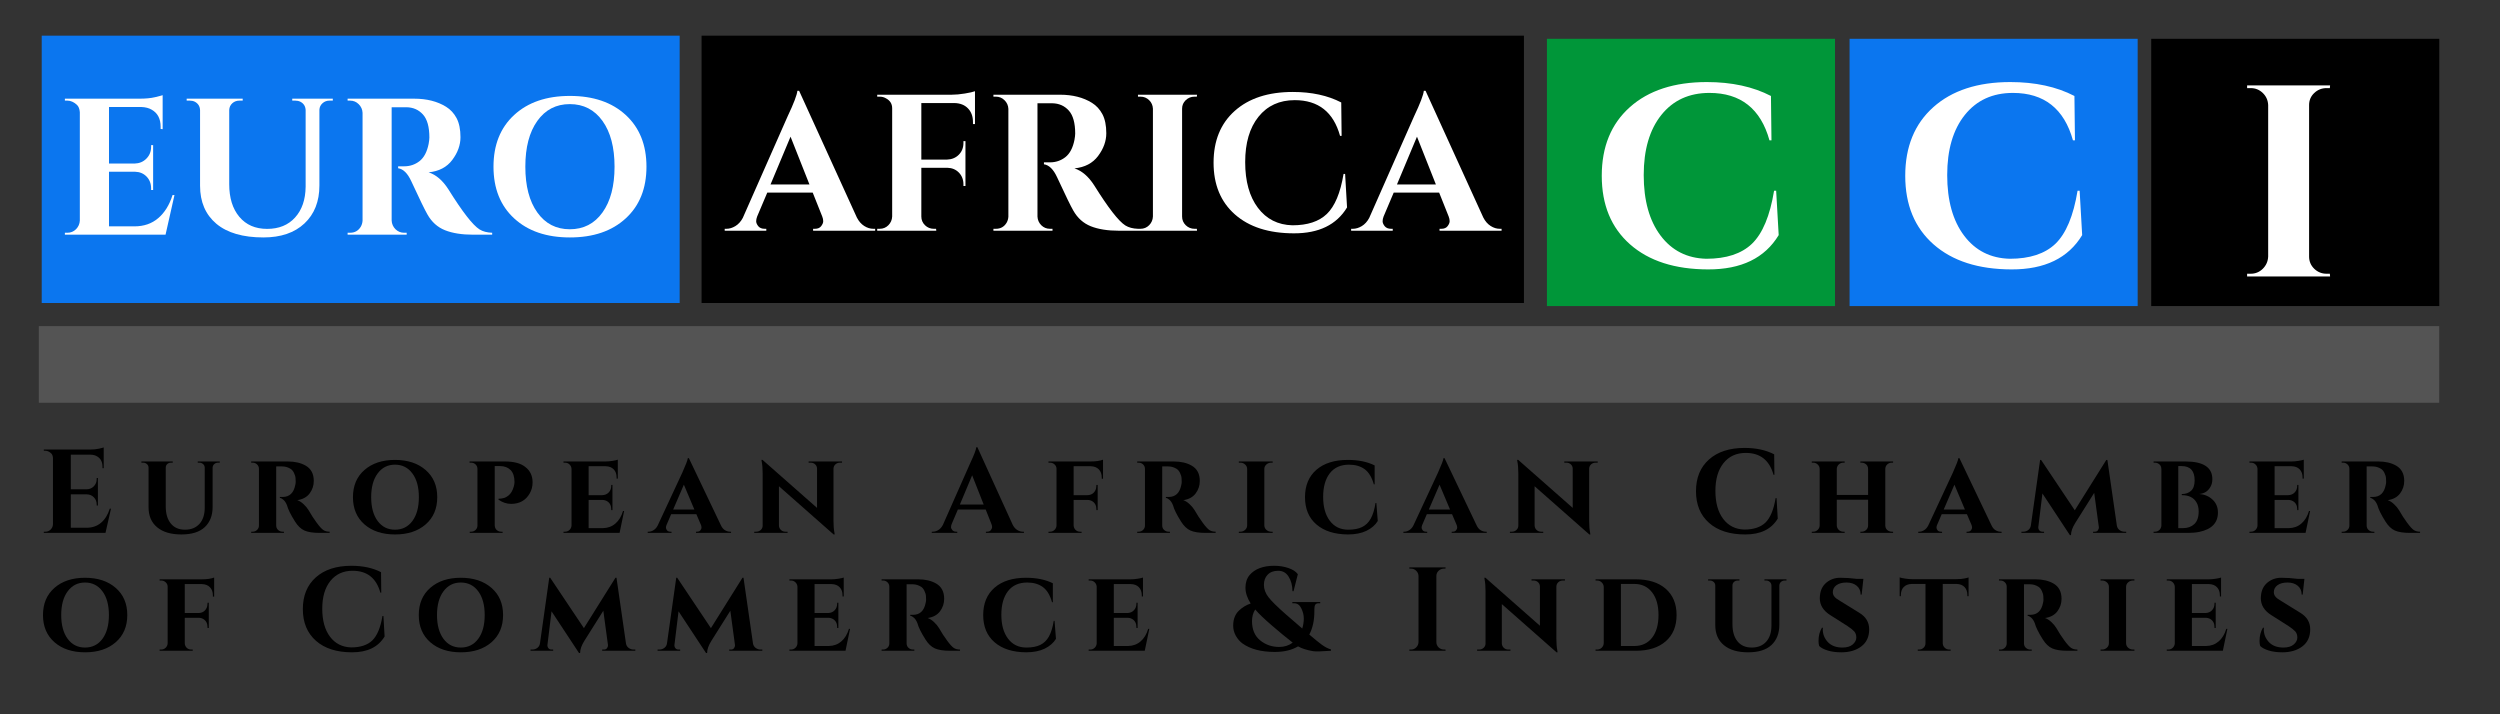 <svg xmlns="http://www.w3.org/2000/svg" xmlns:xlink="http://www.w3.org/1999/xlink" width="700" zoomAndPan="magnify" viewBox="0 0 525 150" height="200" preserveAspectRatio="xMidYMid meet" version="1.2"><rect x="0" y="0" width="525" height="150" fill="#333333" stroke="none"/><defs><clipPath id="cef156d48d"><path d="M 8.762 7.492 L 142.734 7.492 L 142.734 63.625 L 8.762 63.625 Z M 8.762 7.492 "/></clipPath><clipPath id="16d77a75d3"><path d="M 0.762 0.492 L 134.734 0.492 L 134.734 56.625 L 0.762 56.625 Z M 0.762 0.492 "/></clipPath><clipPath id="f754e8afe9"><rect x="0" width="135" y="0" height="57"/></clipPath><clipPath id="e0fe4a6d28"><path d="M 147.328 7.492 L 320.027 7.492 L 320.027 63.625 L 147.328 63.625 Z M 147.328 7.492 "/></clipPath><clipPath id="c38a9a4502"><path d="M 0.328 0.492 L 173.027 0.492 L 173.027 56.625 L 0.328 56.625 Z M 0.328 0.492 "/></clipPath><clipPath id="d5538a19d9"><rect x="0" width="174" y="0" height="57"/></clipPath><clipPath id="217458e6a0"><path d="M 324.855 8.145 L 385.352 8.145 L 385.352 64.277 L 324.855 64.277 Z M 324.855 8.145 "/></clipPath><clipPath id="2e68127d42"><path d="M 0.855 0.145 L 61.352 0.145 L 61.352 56.277 L 0.855 56.277 Z M 0.855 0.145 "/></clipPath><clipPath id="d537bf6a93"><rect x="0" width="62" y="0" height="57"/></clipPath><clipPath id="b2f6f31e6f"><path d="M 8.152 68.484 L 512.25 68.484 L 512.25 84.574 L 8.152 84.574 Z M 8.152 68.484 "/></clipPath><clipPath id="3db98edd61"><path d="M 0.152 0.484 L 504.25 0.484 L 504.25 16.574 L 0.152 16.574 Z M 0.152 0.484 "/></clipPath><clipPath id="4526d25687"><rect x="0" width="505" y="0" height="17"/></clipPath><clipPath id="286b3f642e"><rect x="0" width="128" y="0" height="56"/></clipPath><clipPath id="0c3c0780e1"><rect x="0" width="44" y="0" height="74"/></clipPath><clipPath id="ef51f876e1"><path d="M 133 11 L 165.84 11 L 165.84 41 L 133 41 Z M 133 11 "/></clipPath><clipPath id="ecae0f9ab9"><rect x="0" width="166" y="0" height="56"/></clipPath><clipPath id="31d2fddafd"><path d="M 388.41 8.145 L 448.91 8.145 L 448.91 64.277 L 388.41 64.277 Z M 388.41 8.145 "/></clipPath><clipPath id="810adbe24e"><path d="M 0.41 0.145 L 60.91 0.145 L 60.91 56.277 L 0.41 56.277 Z M 0.41 0.145 "/></clipPath><clipPath id="c11309c057"><rect x="0" width="61" y="0" height="57"/></clipPath><clipPath id="39f3a0ed4a"><rect x="0" width="44" y="0" height="74"/></clipPath><clipPath id="168e3a22be"><path d="M 451.754 8.145 L 512.25 8.145 L 512.25 64.277 L 451.754 64.277 Z M 451.754 8.145 "/></clipPath><clipPath id="da1390d12a"><path d="M 0.754 0.145 L 61.25 0.145 L 61.25 56.277 L 0.754 56.277 Z M 0.754 0.145 "/></clipPath><clipPath id="f4affbbd20"><rect x="0" width="62" y="0" height="57"/></clipPath><clipPath id="88f11b88fb"><rect x="0" width="25" y="0" height="79"/></clipPath></defs><g id="16c80b8592"><g clip-rule="nonzero" clip-path="url(#cef156d48d)"><g transform="matrix(1,0,0,1,8,7)"><g clip-path="url(#f754e8afe9)"><g clip-rule="nonzero" clip-path="url(#16d77a75d3)"><path style=" stroke:none;fill-rule:nonzero;fill:#0b76ef;fill-opacity:1;" d="M 0.762 0.492 L 134.73 0.492 L 134.73 56.625 L 0.762 56.625 Z M 0.762 0.492 "/></g></g></g></g><g clip-rule="nonzero" clip-path="url(#e0fe4a6d28)"><g transform="matrix(1,0,0,1,147,7)"><g clip-path="url(#d5538a19d9)"><g clip-rule="nonzero" clip-path="url(#c38a9a4502)"><path style=" stroke:none;fill-rule:nonzero;fill:#000000;fill-opacity:1;" d="M 0.328 0.492 L 173.105 0.492 L 173.105 56.625 L 0.328 56.625 Z M 0.328 0.492 "/></g></g></g></g><g clip-rule="nonzero" clip-path="url(#217458e6a0)"><g transform="matrix(1,0,0,1,324,8)"><g clip-path="url(#d537bf6a93)"><g clip-rule="nonzero" clip-path="url(#2e68127d42)"><path style=" stroke:none;fill-rule:nonzero;fill:#009639;fill-opacity:1;" d="M 0.855 0.145 L 61.371 0.145 L 61.371 56.277 L 0.855 56.277 Z M 0.855 0.145 "/></g></g></g></g><g clip-rule="nonzero" clip-path="url(#b2f6f31e6f)"><g transform="matrix(1,0,0,1,8,68)"><g clip-path="url(#4526d25687)"><g clip-rule="nonzero" clip-path="url(#3db98edd61)"><path style=" stroke:none;fill-rule:nonzero;fill:#545454;fill-opacity:1;" d="M 0.152 0.484 L 504.234 0.484 L 504.234 16.574 L 0.152 16.574 Z M 0.152 0.484 "/></g></g></g></g><g transform="matrix(1,0,0,1,11,9)"><g clip-path="url(#286b3f642e)"><g style="fill:#ffffff;fill-opacity:1;"><g transform="translate(0.906, 40.285)"><path style="stroke:none" d="M 2.25 -0.406 C 2.957 -0.406 3.562 -0.656 4.062 -1.156 C 4.562 -1.664 4.828 -2.273 4.859 -2.984 L 4.859 -25.719 C 4.805 -26.414 4.602 -26.93 4.25 -27.266 C 3.594 -27.859 2.926 -28.156 2.25 -28.156 L 1.719 -28.156 L 1.719 -28.562 L 17.344 -28.562 C 18.676 -28.562 19.773 -28.664 20.641 -28.875 C 21.516 -29.082 22.051 -29.223 22.25 -29.297 L 22.25 -22.156 L 21.828 -22.203 L 21.828 -22.656 C 21.828 -24.344 21.203 -25.539 19.953 -26.25 C 19.359 -26.594 18.648 -26.781 17.828 -26.812 L 10.984 -26.812 L 10.984 -14.938 L 16.359 -14.938 C 17.367 -14.969 18.195 -15.316 18.844 -15.984 C 19.5 -16.648 19.828 -17.473 19.828 -18.453 L 19.828 -18.812 L 20.25 -18.812 L 20.25 -9.391 L 19.828 -9.391 L 19.828 -9.719 C 19.828 -10.719 19.508 -11.547 18.875 -12.203 C 18.238 -12.859 17.43 -13.195 16.453 -13.219 L 10.984 -13.219 L 10.984 -1.75 L 16.328 -1.75 C 18.305 -1.75 19.969 -2.32 21.312 -3.469 C 22.664 -4.613 23.672 -6.234 24.328 -8.328 L 24.734 -8.328 L 22.859 0 L 1.719 0 L 1.719 -0.406 Z M 2.25 -0.406 "/></g></g><g style="fill:#ffffff;fill-opacity:1;"><g transform="translate(26.653, 40.285)"><path style="stroke:none" d="M 32.234 -28.156 L 31.547 -28.156 C 30.973 -28.156 30.484 -27.973 30.078 -27.609 C 29.672 -27.242 29.453 -26.789 29.422 -26.25 L 29.422 -10.328 C 29.422 -6.984 28.375 -4.328 26.281 -2.359 C 24.188 -0.398 21.316 0.578 17.672 0.578 C 13.367 0.578 10.07 -0.379 7.781 -2.297 C 5.5 -4.223 4.359 -6.883 4.359 -10.281 L 4.359 -26.125 C 4.336 -26.938 3.973 -27.535 3.266 -27.922 C 2.941 -28.078 2.586 -28.156 2.203 -28.156 L 1.547 -28.156 L 1.547 -28.562 L 13.312 -28.562 L 13.312 -28.156 L 12.656 -28.156 C 12.051 -28.156 11.547 -27.973 11.141 -27.609 C 10.734 -27.242 10.516 -26.773 10.484 -26.203 L 10.484 -10.609 C 10.484 -7.723 11.191 -5.438 12.609 -3.75 C 14.023 -2.062 15.969 -1.219 18.438 -1.219 C 20.914 -1.219 22.875 -2.016 24.312 -3.609 C 25.758 -5.203 26.5 -7.359 26.531 -10.078 L 26.531 -26.203 C 26.477 -26.992 26.109 -27.566 25.422 -27.922 C 25.098 -28.078 24.742 -28.156 24.359 -28.156 L 23.719 -28.156 L 23.719 -28.562 L 32.234 -28.562 Z M 32.234 -28.156 "/></g></g><g style="fill:#ffffff;fill-opacity:1;"><g transform="translate(60.153, 40.285)"><path style="stroke:none" d="M 12.984 -26.766 L 11.219 -26.766 C 11.164 -26.766 11.125 -26.766 11.094 -26.766 L 11.094 -2.984 C 11.125 -2.273 11.391 -1.664 11.891 -1.156 C 12.398 -0.656 13.008 -0.406 13.719 -0.406 L 14.25 -0.406 L 14.25 0 L 1.844 0 L 1.844 -0.406 L 2.359 -0.406 C 3.348 -0.406 4.098 -0.828 4.609 -1.672 C 4.828 -2.055 4.953 -2.477 4.984 -2.938 L 4.984 -25.594 C 4.953 -26.301 4.68 -26.906 4.172 -27.406 C 3.672 -27.906 3.066 -28.156 2.359 -28.156 L 1.844 -28.156 L 1.844 -28.562 L 15.828 -28.562 C 18.473 -28.562 20.707 -27.992 22.531 -26.859 C 23.457 -26.285 24.191 -25.488 24.734 -24.469 C 25.273 -23.445 25.547 -22.113 25.547 -20.469 C 25.547 -18.82 24.973 -17.234 23.828 -15.703 C 22.691 -14.18 21.035 -13.312 18.859 -13.094 C 20.43 -12.582 21.816 -11.391 23.016 -9.516 C 25.953 -4.805 28.129 -2.004 29.547 -1.109 C 30.254 -0.672 31.141 -0.438 32.203 -0.406 L 32.203 0 L 28.203 0 C 25.836 0 23.867 -0.312 22.297 -0.938 C 20.734 -1.562 19.504 -2.664 18.609 -4.25 C 18.086 -5.145 16.957 -7.469 15.219 -11.219 C 14.457 -12.883 13.535 -13.797 12.453 -13.953 L 12.453 -14.359 L 13.719 -14.359 C 14.938 -14.359 16.016 -14.723 16.953 -15.453 C 17.891 -16.191 18.523 -17.395 18.859 -19.062 C 18.961 -19.633 19.016 -20.082 19.016 -20.406 C 19.016 -22.633 18.566 -24.242 17.672 -25.234 C 16.773 -26.234 15.617 -26.742 14.203 -26.766 C 13.93 -26.766 13.523 -26.766 12.984 -26.766 Z M 12.984 -26.766 "/></g></g><g style="fill:#ffffff;fill-opacity:1;"><g transform="translate(90.633, 40.285)"><path style="stroke:none" d="M 6.344 -25.141 C 9.238 -27.805 13.141 -29.141 18.047 -29.141 C 22.961 -29.141 26.867 -27.805 29.766 -25.141 C 32.672 -22.473 34.125 -18.852 34.125 -14.281 C 34.125 -9.707 32.672 -6.086 29.766 -3.422 C 26.867 -0.754 22.961 0.578 18.047 0.578 C 13.141 0.578 9.238 -0.754 6.344 -3.422 C 3.445 -6.086 2 -9.707 2 -14.281 C 2 -18.852 3.445 -22.473 6.344 -25.141 Z M 11.203 -4.672 C 12.879 -2.316 15.156 -1.141 18.031 -1.141 C 20.914 -1.141 23.203 -2.316 24.891 -4.672 C 26.578 -7.023 27.422 -10.227 27.422 -14.281 C 27.422 -18.332 26.578 -21.535 24.891 -23.891 C 23.203 -26.242 20.914 -27.422 18.031 -27.422 C 15.156 -27.422 12.879 -26.242 11.203 -23.891 C 9.523 -21.535 8.688 -18.332 8.688 -14.281 C 8.688 -10.227 9.523 -7.023 11.203 -4.672 Z M 11.203 -4.672 "/></g></g></g></g><g transform="matrix(1,0,0,1,333,3)"><g clip-path="url(#0c3c0780e1)"><g style="fill:#ffffff;fill-opacity:1;"><g transform="translate(0.931, 52.857)"><path style="stroke:none" d="M 24.766 0.719 C 17.805 0.707 12.344 -1.047 8.375 -4.547 C 4.414 -8.047 2.438 -12.844 2.438 -18.938 C 2.438 -25.031 4.398 -29.832 8.328 -33.344 C 12.266 -36.863 17.656 -38.625 24.5 -38.625 C 29.727 -38.625 34.219 -37.648 37.969 -35.703 L 38.078 -26.391 L 37.656 -26.391 C 35.812 -33.023 31.609 -36.344 25.047 -36.344 C 20.785 -36.344 17.422 -34.801 14.953 -31.719 C 12.484 -28.633 11.25 -24.426 11.25 -19.094 C 11.25 -13.758 12.43 -9.52 14.797 -6.375 C 17.16 -3.238 20.359 -1.617 24.391 -1.516 C 28.578 -1.516 31.77 -2.562 33.969 -4.656 C 36.207 -6.812 37.758 -10.523 38.625 -15.797 L 39.062 -15.797 L 39.594 -6.484 C 36.676 -1.66 31.734 0.738 24.766 0.719 Z M 24.766 0.719 "/></g></g></g></g><g transform="matrix(1,0,0,1,150,8)"><g clip-path="url(#ecae0f9ab9)"><g style="fill:#ffffff;fill-opacity:1;"><g transform="translate(3.281, 40.453)"><path style="stroke:none" d="M 30.125 -0.406 L 30.5 -0.406 L 30.5 0 L 17.469 0 L 17.469 -0.406 L 17.844 -0.406 C 18.438 -0.406 18.875 -0.586 19.156 -0.953 C 19.445 -1.328 19.594 -1.676 19.594 -2 C 19.594 -2.32 19.523 -2.648 19.391 -2.984 L 17.391 -8 L 7.844 -8 L 5.719 -2.984 C 5.582 -2.629 5.516 -2.297 5.516 -1.984 C 5.516 -1.672 5.66 -1.328 5.953 -0.953 C 6.254 -0.586 6.707 -0.406 7.312 -0.406 L 7.641 -0.406 L 7.641 0 L -1.094 0 L -1.094 -0.406 L -0.734 -0.406 C -0.109 -0.406 0.516 -0.594 1.141 -0.969 C 1.773 -1.352 2.297 -1.926 2.703 -2.688 L 12.125 -24.031 C 13.406 -26.727 14.086 -28.516 14.172 -29.391 L 14.531 -29.391 L 26.656 -2.781 C 27.062 -1.988 27.578 -1.395 28.203 -1 C 28.828 -0.602 29.469 -0.406 30.125 -0.406 Z M 8.531 -9.719 L 16.703 -9.719 L 12.734 -19.75 Z M 8.531 -9.719 "/></g></g><g style="fill:#ffffff;fill-opacity:1;"><g transform="translate(32.496, 40.453)"><path style="stroke:none" d="M 10.984 -26.812 L 10.984 -14.938 L 16.359 -14.938 C 17.367 -14.969 18.195 -15.305 18.844 -15.953 C 19.5 -16.609 19.828 -17.441 19.828 -18.453 L 19.828 -18.812 L 20.25 -18.812 L 20.25 -9.391 L 19.828 -9.391 L 19.828 -9.719 C 19.828 -10.719 19.508 -11.547 18.875 -12.203 C 18.238 -12.859 17.43 -13.195 16.453 -13.219 L 10.984 -13.219 L 10.984 -2.984 C 10.984 -2.273 11.238 -1.664 11.75 -1.156 C 12.27 -0.656 12.883 -0.406 13.594 -0.406 L 14.078 -0.406 L 14.125 0 L 1.719 0 L 1.719 -0.406 L 2.25 -0.406 C 2.957 -0.406 3.562 -0.656 4.062 -1.156 C 4.562 -1.664 4.828 -2.273 4.859 -2.984 L 4.859 -25.719 C 4.859 -26.664 4.41 -27.367 3.516 -27.828 C 3.129 -28.047 2.707 -28.156 2.25 -28.156 L 1.719 -28.156 L 1.719 -28.562 L 17.344 -28.562 C 18.188 -28.562 19.109 -28.645 20.109 -28.812 C 21.117 -28.977 21.832 -29.141 22.25 -29.297 L 22.25 -22.406 L 21.828 -22.406 L 21.828 -22.812 C 21.828 -24.008 21.477 -24.969 20.781 -25.688 C 20.094 -26.406 19.148 -26.781 17.953 -26.812 Z M 10.984 -26.812 "/></g></g><g style="fill:#ffffff;fill-opacity:1;"><g transform="translate(56.775, 40.453)"><path style="stroke:none" d="M 12.984 -26.766 L 11.219 -26.766 C 11.164 -26.766 11.125 -26.766 11.094 -26.766 L 11.094 -2.984 C 11.125 -2.273 11.391 -1.664 11.891 -1.156 C 12.398 -0.656 13.008 -0.406 13.719 -0.406 L 14.25 -0.406 L 14.25 0 L 1.844 0 L 1.844 -0.406 L 2.359 -0.406 C 3.348 -0.406 4.098 -0.828 4.609 -1.672 C 4.828 -2.055 4.953 -2.477 4.984 -2.938 L 4.984 -25.594 C 4.953 -26.301 4.68 -26.906 4.172 -27.406 C 3.672 -27.906 3.066 -28.156 2.359 -28.156 L 1.844 -28.156 L 1.844 -28.562 L 15.828 -28.562 C 18.473 -28.562 20.707 -27.992 22.531 -26.859 C 23.457 -26.285 24.191 -25.488 24.734 -24.469 C 25.273 -23.445 25.547 -22.113 25.547 -20.469 C 25.547 -18.82 24.973 -17.234 23.828 -15.703 C 22.691 -14.18 21.035 -13.312 18.859 -13.094 C 20.43 -12.582 21.816 -11.391 23.016 -9.516 C 25.953 -4.805 28.129 -2.004 29.547 -1.109 C 30.254 -0.672 31.141 -0.438 32.203 -0.406 L 32.203 0 L 28.203 0 C 25.836 0 23.867 -0.312 22.297 -0.938 C 20.734 -1.562 19.504 -2.664 18.609 -4.25 C 18.086 -5.145 16.957 -7.469 15.219 -11.219 C 14.457 -12.883 13.535 -13.797 12.453 -13.953 L 12.453 -14.359 L 13.719 -14.359 C 14.938 -14.359 16.016 -14.723 16.953 -15.453 C 17.891 -16.191 18.523 -17.395 18.859 -19.062 C 18.961 -19.633 19.016 -20.082 19.016 -20.406 C 19.016 -22.633 18.566 -24.242 17.672 -25.234 C 16.773 -26.234 15.617 -26.742 14.203 -26.766 C 13.93 -26.766 13.523 -26.766 12.984 -26.766 Z M 12.984 -26.766 "/></g></g><g style="fill:#ffffff;fill-opacity:1;"><g transform="translate(87.255, 40.453)"><path style="stroke:none" d="M 2.25 -0.406 C 2.957 -0.406 3.562 -0.656 4.062 -1.156 C 4.562 -1.664 4.828 -2.273 4.859 -2.984 L 4.859 -25.625 C 4.828 -26.332 4.562 -26.93 4.062 -27.422 C 3.562 -27.91 2.957 -28.156 2.25 -28.156 L 1.719 -28.156 L 1.719 -28.562 L 14.125 -28.562 L 14.078 -28.156 L 13.594 -28.156 C 12.883 -28.156 12.27 -27.91 11.75 -27.422 C 11.238 -26.93 10.984 -26.332 10.984 -25.625 L 10.984 -2.984 C 10.984 -2.273 11.238 -1.664 11.75 -1.156 C 12.27 -0.656 12.883 -0.406 13.594 -0.406 L 14.078 -0.406 L 14.125 0 L 1.719 0 L 1.719 -0.406 Z M 2.25 -0.406 "/></g></g><g style="fill:#ffffff;fill-opacity:1;"><g transform="translate(103.005, 40.453)"><path style="stroke:none" d="M 18.688 0.547 C 13.438 0.535 9.316 -0.785 6.328 -3.422 C 3.336 -6.066 1.844 -9.688 1.844 -14.281 C 1.844 -18.883 3.32 -22.508 6.281 -25.156 C 9.25 -27.812 13.316 -29.141 18.484 -29.141 C 22.43 -29.141 25.82 -28.406 28.656 -26.938 L 28.734 -19.922 L 28.406 -19.922 C 27.02 -24.922 23.848 -27.422 18.891 -27.422 C 15.68 -27.422 13.145 -26.258 11.281 -23.938 C 9.414 -21.613 8.484 -18.438 8.484 -14.406 C 8.484 -10.375 9.375 -7.176 11.156 -4.812 C 12.938 -2.445 15.352 -1.223 18.406 -1.141 C 21.562 -1.141 23.969 -1.93 25.625 -3.516 C 27.312 -5.141 28.484 -7.941 29.141 -11.922 L 29.469 -11.922 L 29.875 -4.891 C 27.664 -1.242 23.938 0.566 18.688 0.547 Z M 18.688 0.547 "/></g></g><g clip-rule="nonzero" clip-path="url(#ef51f876e1)"><g style="fill:#ffffff;fill-opacity:1;"><g transform="translate(134.832, 40.453)"><path style="stroke:none" d="M 30.125 -0.406 L 30.5 -0.406 L 30.5 0 L 17.469 0 L 17.469 -0.406 L 17.844 -0.406 C 18.438 -0.406 18.875 -0.586 19.156 -0.953 C 19.445 -1.328 19.594 -1.676 19.594 -2 C 19.594 -2.32 19.523 -2.648 19.391 -2.984 L 17.391 -8 L 7.844 -8 L 5.719 -2.984 C 5.582 -2.629 5.516 -2.297 5.516 -1.984 C 5.516 -1.672 5.66 -1.328 5.953 -0.953 C 6.254 -0.586 6.707 -0.406 7.312 -0.406 L 7.641 -0.406 L 7.641 0 L -1.094 0 L -1.094 -0.406 L -0.734 -0.406 C -0.109 -0.406 0.516 -0.594 1.141 -0.969 C 1.773 -1.352 2.297 -1.926 2.703 -2.688 L 12.125 -24.031 C 13.406 -26.727 14.086 -28.516 14.172 -29.391 L 14.531 -29.391 L 26.656 -2.781 C 27.062 -1.988 27.578 -1.395 28.203 -1 C 28.828 -0.602 29.469 -0.406 30.125 -0.406 Z M 8.531 -9.719 L 16.703 -9.719 L 12.734 -19.75 Z M 8.531 -9.719 "/></g></g></g></g></g><g style="fill:#000000;fill-opacity:1;"><g transform="translate(8.152, 111.908)"><path style="stroke:none" d="M 1.375 -0.25 C 1.812 -0.25 2.18 -0.398 2.484 -0.703 C 2.797 -1.016 2.957 -1.391 2.969 -1.828 L 2.969 -15.75 C 2.938 -16.188 2.812 -16.504 2.594 -16.703 C 2.195 -17.066 1.789 -17.25 1.375 -17.25 L 1.047 -17.25 L 1.047 -17.5 L 10.625 -17.5 C 11.438 -17.5 12.109 -17.562 12.641 -17.688 C 13.18 -17.812 13.508 -17.898 13.625 -17.953 L 13.625 -13.578 L 13.375 -13.594 L 13.375 -13.875 C 13.375 -14.906 12.988 -15.641 12.219 -16.078 C 11.852 -16.297 11.422 -16.41 10.922 -16.422 L 6.719 -16.422 L 6.719 -9.156 L 10.031 -9.156 C 10.645 -9.164 11.148 -9.375 11.547 -9.781 C 11.953 -10.195 12.156 -10.703 12.156 -11.297 L 12.156 -11.531 L 12.406 -11.531 L 12.406 -5.75 L 12.156 -5.75 L 12.156 -5.953 C 12.156 -6.566 11.957 -7.07 11.562 -7.469 C 11.164 -7.875 10.672 -8.082 10.078 -8.094 L 6.719 -8.094 L 6.719 -1.078 L 10 -1.078 C 11.219 -1.078 12.238 -1.426 13.062 -2.125 C 13.883 -2.82 14.5 -3.812 14.906 -5.094 L 15.156 -5.094 L 14 0 L 1.047 0 L 1.047 -0.25 Z M 1.375 -0.25 "/></g></g><g style="fill:#000000;fill-opacity:1;"><g transform="translate(29.024, 111.908)"><path style="stroke:none" d="M 17.125 -14.75 L 16.781 -14.75 C 16.457 -14.75 16.188 -14.648 15.969 -14.453 C 15.758 -14.266 15.645 -14.02 15.625 -13.719 L 15.625 -5.453 C 15.625 -3.648 15.07 -2.234 13.969 -1.203 C 12.875 -0.18 11.238 0.328 9.062 0.328 C 6.883 0.328 5.191 -0.172 3.984 -1.172 C 2.773 -2.172 2.172 -3.582 2.172 -5.406 L 2.172 -13.703 C 2.172 -14.004 2.055 -14.254 1.828 -14.453 C 1.609 -14.648 1.344 -14.75 1.031 -14.75 L 0.672 -14.75 L 0.672 -15 L 7.25 -15 L 7.25 -14.75 L 6.906 -14.75 C 6.582 -14.75 6.312 -14.648 6.094 -14.453 C 5.883 -14.254 5.781 -14.004 5.781 -13.703 L 5.781 -5.578 C 5.781 -4.047 6.133 -2.844 6.844 -1.969 C 7.551 -1.102 8.547 -0.672 9.828 -0.672 C 11.109 -0.672 12.117 -1.078 12.859 -1.891 C 13.598 -2.711 13.969 -3.848 13.969 -5.297 L 13.969 -13.703 C 13.957 -14.016 13.844 -14.266 13.625 -14.453 C 13.406 -14.648 13.141 -14.75 12.828 -14.75 L 12.5 -14.75 L 12.5 -15 L 17.125 -15 Z M 17.125 -14.75 "/></g></g><g style="fill:#000000;fill-opacity:1;"><g transform="translate(51.722, 111.908)"><path style="stroke:none" d="M 7.078 -13.969 L 6.281 -13.969 L 6.281 -1.578 C 6.281 -1.172 6.414 -0.848 6.688 -0.609 C 6.957 -0.367 7.27 -0.25 7.625 -0.25 L 7.906 -0.25 L 7.906 0 L 1.031 0 L 1.031 -0.25 L 1.328 -0.25 C 1.691 -0.25 2.004 -0.375 2.266 -0.625 C 2.523 -0.875 2.656 -1.18 2.656 -1.547 L 2.656 -13.453 C 2.656 -13.816 2.523 -14.125 2.266 -14.375 C 2.004 -14.625 1.695 -14.75 1.344 -14.75 L 1.031 -14.75 L 1.031 -15 L 8.703 -15 C 10.203 -15 11.457 -14.707 12.469 -14.125 C 13.602 -13.477 14.172 -12.406 14.172 -10.906 C 14.172 -9.938 13.879 -9.062 13.297 -8.281 C 12.711 -7.508 11.848 -7.039 10.703 -6.875 C 11.148 -6.727 11.594 -6.445 12.031 -6.031 C 12.477 -5.613 12.832 -5.188 13.094 -4.75 C 13.633 -3.801 14.195 -2.93 14.781 -2.141 C 15.363 -1.348 15.832 -0.832 16.188 -0.594 C 16.539 -0.363 16.977 -0.25 17.5 -0.25 L 17.5 0 L 15.406 0 C 14.02 0 12.953 -0.164 12.203 -0.5 C 11.461 -0.832 10.801 -1.469 10.219 -2.406 C 9.32 -3.832 8.766 -4.961 8.547 -5.797 C 8.348 -6.297 8.109 -6.672 7.828 -6.922 C 7.555 -7.172 7.297 -7.312 7.047 -7.344 L 7.047 -7.547 L 7.672 -7.547 C 9.086 -7.566 9.957 -8.398 10.281 -10.047 C 10.344 -10.297 10.375 -10.508 10.375 -10.688 C 10.375 -10.875 10.363 -11.129 10.344 -11.453 C 10.332 -11.785 10.227 -12.156 10.031 -12.562 C 9.844 -12.969 9.598 -13.266 9.297 -13.453 C 8.785 -13.766 8.254 -13.93 7.703 -13.953 C 7.516 -13.961 7.305 -13.969 7.078 -13.969 Z M 7.078 -13.969 "/></g></g><g style="fill:#000000;fill-opacity:1;"><g transform="translate(73.244, 111.908)"><path style="stroke:none" d="M 0.875 -7.5 C 0.875 -9.895 1.676 -11.797 3.281 -13.203 C 4.895 -14.617 7.035 -15.328 9.703 -15.328 C 12.379 -15.328 14.523 -14.617 16.141 -13.203 C 17.766 -11.797 18.578 -9.895 18.578 -7.5 C 18.578 -5.102 17.766 -3.195 16.141 -1.781 C 14.523 -0.375 12.383 0.328 9.719 0.328 C 7.051 0.328 4.91 -0.375 3.297 -1.781 C 1.68 -3.195 0.875 -5.102 0.875 -7.5 Z M 4.703 -7.5 C 4.703 -5.395 5.156 -3.727 6.062 -2.5 C 6.969 -1.281 8.18 -0.672 9.703 -0.672 C 11.234 -0.672 12.453 -1.281 13.359 -2.5 C 14.266 -3.727 14.719 -5.395 14.719 -7.5 C 14.719 -9.602 14.266 -11.266 13.359 -12.484 C 12.453 -13.711 11.234 -14.328 9.703 -14.328 C 8.18 -14.328 6.969 -13.711 6.062 -12.484 C 5.156 -11.266 4.703 -9.602 4.703 -7.5 Z M 4.703 -7.5 "/></g></g><g style="fill:#000000;fill-opacity:1;"><g transform="translate(97.766, 111.908)"><path style="stroke:none" d="M 13.469 -8.281 C 12.633 -6.82 11.328 -6.094 9.547 -6.094 C 8.66 -6.094 7.785 -6.383 6.922 -6.969 L 6.922 -7.172 C 8.586 -7.172 9.656 -8.02 10.125 -9.719 C 10.227 -10.102 10.281 -10.414 10.281 -10.656 C 10.281 -11.801 10.004 -12.648 9.453 -13.203 C 8.898 -13.754 8.164 -14.031 7.25 -14.031 L 6.125 -14.031 L 6.125 -1.578 C 6.145 -1.047 6.367 -0.66 6.797 -0.422 C 6.992 -0.305 7.219 -0.25 7.469 -0.25 L 7.781 -0.25 L 7.781 0 L 0.875 0 L 0.875 -0.25 L 1.172 -0.25 C 1.535 -0.25 1.848 -0.375 2.109 -0.625 C 2.367 -0.875 2.5 -1.18 2.5 -1.547 L 2.5 -13.422 C 2.5 -13.805 2.367 -14.125 2.109 -14.375 C 1.848 -14.625 1.531 -14.75 1.156 -14.75 L 0.844 -14.75 L 0.844 -15 L 8.25 -15 C 10.164 -15 11.598 -14.613 12.547 -13.844 C 13.566 -13.062 14.078 -11.988 14.078 -10.625 C 14.078 -9.758 13.875 -8.977 13.469 -8.281 Z M 13.469 -8.281 "/></g></g><g style="fill:#000000;fill-opacity:1;"><g transform="translate(117.489, 111.908)"><path style="stroke:none" d="M 12.625 0 L 0.844 0 L 0.844 -0.25 L 1.156 -0.25 C 1.531 -0.25 1.848 -0.375 2.109 -0.625 C 2.367 -0.875 2.508 -1.18 2.531 -1.547 L 2.531 -13.453 C 2.508 -13.816 2.367 -14.125 2.109 -14.375 C 1.848 -14.625 1.531 -14.75 1.156 -14.75 L 0.844 -14.75 L 0.844 -15 L 9.656 -15 C 10.102 -15 10.594 -15.039 11.125 -15.125 C 11.656 -15.207 12.031 -15.289 12.25 -15.375 L 12.25 -11.406 L 12 -11.406 L 12 -11.625 C 12 -12.352 11.797 -12.926 11.391 -13.344 C 10.992 -13.758 10.438 -13.977 9.719 -14 L 6.125 -14 L 6.125 -7.922 L 8.969 -7.922 C 9.539 -7.941 10 -8.133 10.344 -8.5 C 10.695 -8.863 10.875 -9.332 10.875 -9.906 L 10.875 -10.078 L 11.125 -10.078 L 11.125 -4.781 L 10.875 -4.781 L 10.875 -4.953 C 10.875 -5.734 10.582 -6.301 10 -6.656 C 9.695 -6.832 9.363 -6.922 9 -6.922 L 6.125 -6.922 L 6.125 -1 L 9.125 -1 C 10.156 -1.02 11.031 -1.344 11.75 -1.969 C 12.477 -2.594 13.008 -3.469 13.344 -4.594 L 13.578 -4.594 Z M 12.625 0 "/></g></g><g style="fill:#000000;fill-opacity:1;"><g transform="translate(136.661, 111.908)"><path style="stroke:none" d="M 16.656 -0.25 L 16.859 -0.25 L 16.859 0 L 9.5 0 L 9.5 -0.25 L 9.703 -0.25 C 10.035 -0.25 10.273 -0.348 10.422 -0.547 C 10.578 -0.742 10.656 -0.926 10.656 -1.094 C 10.656 -1.258 10.625 -1.438 10.562 -1.625 L 9.578 -3.922 L 4.281 -3.922 L 3.281 -1.594 C 3.219 -1.426 3.188 -1.254 3.188 -1.078 C 3.188 -0.91 3.266 -0.727 3.422 -0.531 C 3.578 -0.344 3.82 -0.25 4.156 -0.25 L 4.359 -0.25 L 4.359 0 L -0.641 0 L -0.641 -0.25 L -0.438 -0.25 C -0.094 -0.25 0.25 -0.359 0.594 -0.578 C 0.945 -0.797 1.234 -1.117 1.453 -1.547 L 6.625 -12.656 C 7.363 -14.301 7.75 -15.316 7.781 -15.703 L 8 -15.703 L 14.703 -1.656 C 14.922 -1.164 15.207 -0.805 15.562 -0.578 C 15.926 -0.359 16.289 -0.25 16.656 -0.25 Z M 4.703 -4.906 L 9.156 -4.906 L 6.953 -10.125 Z M 4.703 -4.906 "/></g></g><g style="fill:#000000;fill-opacity:1;"><g transform="translate(157.859, 111.908)"><path style="stroke:none" d="M 11.953 -15 L 18.969 -15 L 18.969 -14.75 L 18.547 -14.75 C 18.16 -14.75 17.836 -14.629 17.578 -14.391 C 17.328 -14.16 17.191 -13.863 17.172 -13.5 L 17.172 -2.578 C 17.172 -1.547 17.238 -0.695 17.375 -0.031 L 17.422 0.328 L 17.203 0.328 L 5.719 -9.797 L 5.719 -1.531 C 5.738 -1.156 5.879 -0.848 6.141 -0.609 C 6.398 -0.367 6.719 -0.25 7.094 -0.25 L 7.531 -0.25 L 7.531 0 L 0.531 0 L 0.531 -0.25 L 0.922 -0.25 C 1.305 -0.25 1.629 -0.367 1.891 -0.609 C 2.16 -0.848 2.297 -1.156 2.297 -1.531 L 2.297 -12.531 C 2.297 -13.531 2.227 -14.352 2.094 -15 L 2.047 -15.344 L 2.281 -15.328 L 13.719 -5.25 L 13.719 -13.469 C 13.719 -13.844 13.586 -14.148 13.328 -14.391 C 13.078 -14.629 12.758 -14.75 12.375 -14.75 L 11.953 -14.75 Z M 11.953 -15 "/></g></g><g style="fill:#000000;fill-opacity:1;"><g transform="translate(182.431, 111.908)"><path style="stroke:none" d=""/></g></g><g style="fill:#000000;fill-opacity:1;"><g transform="translate(196.34, 111.908)"><path style="stroke:none" d="M 18.453 -0.25 L 18.688 -0.25 L 18.688 0 L 10.703 0 L 10.703 -0.25 L 10.938 -0.25 C 11.301 -0.25 11.566 -0.359 11.734 -0.578 C 11.91 -0.805 12 -1.02 12 -1.219 C 12 -1.426 11.957 -1.629 11.875 -1.828 L 10.656 -4.906 L 4.812 -4.906 L 3.5 -1.828 C 3.414 -1.609 3.375 -1.398 3.375 -1.203 C 3.375 -1.016 3.469 -0.805 3.656 -0.578 C 3.844 -0.359 4.117 -0.25 4.484 -0.25 L 4.688 -0.25 L 4.688 0 L -0.672 0 L -0.672 -0.25 L -0.438 -0.25 C -0.062 -0.25 0.316 -0.363 0.703 -0.594 C 1.086 -0.832 1.406 -1.188 1.656 -1.656 L 7.438 -14.719 C 8.219 -16.375 8.633 -17.469 8.688 -18 L 8.906 -18 L 16.328 -1.703 C 16.578 -1.211 16.895 -0.848 17.281 -0.609 C 17.664 -0.367 18.055 -0.25 18.453 -0.25 Z M 5.234 -5.953 L 10.234 -5.953 L 7.812 -12.094 Z M 5.234 -5.953 "/></g></g><g style="fill:#000000;fill-opacity:1;"><g transform="translate(219.337, 111.908)"><path style="stroke:none" d="M 12.031 -11.375 L 12.031 -11.625 C 12.031 -12.344 11.828 -12.91 11.422 -13.328 C 11.023 -13.754 10.457 -13.977 9.719 -14 L 6.125 -14 L 6.125 -7.922 L 9 -7.922 C 9.781 -7.941 10.336 -8.27 10.672 -8.906 C 10.828 -9.195 10.906 -9.531 10.906 -9.906 L 10.906 -10.078 L 11.172 -10.078 L 11.172 -4.781 L 10.906 -4.781 L 10.906 -4.953 C 10.906 -5.734 10.613 -6.301 10.031 -6.656 C 9.738 -6.832 9.406 -6.922 9.031 -6.922 L 6.125 -6.922 L 6.125 -1.578 C 6.145 -1.191 6.281 -0.875 6.531 -0.625 C 6.789 -0.375 7.113 -0.25 7.5 -0.25 L 7.797 -0.25 L 7.797 0 L 0.844 0 L 0.844 -0.25 L 1.156 -0.25 C 1.531 -0.25 1.848 -0.375 2.109 -0.625 C 2.367 -0.875 2.508 -1.18 2.531 -1.547 L 2.531 -13.453 C 2.531 -13.816 2.395 -14.125 2.125 -14.375 C 1.852 -14.625 1.531 -14.75 1.156 -14.75 L 0.844 -14.75 L 0.844 -15 L 9.672 -15 C 10.785 -15 11.66 -15.125 12.297 -15.375 L 12.297 -11.375 Z M 12.031 -11.375 "/></g></g><g style="fill:#000000;fill-opacity:1;"><g transform="translate(237.785, 111.908)"><path style="stroke:none" d="M 7.078 -13.969 L 6.281 -13.969 L 6.281 -1.578 C 6.281 -1.172 6.414 -0.848 6.688 -0.609 C 6.957 -0.367 7.27 -0.25 7.625 -0.25 L 7.906 -0.25 L 7.906 0 L 1.031 0 L 1.031 -0.25 L 1.328 -0.25 C 1.691 -0.25 2.004 -0.375 2.266 -0.625 C 2.523 -0.875 2.656 -1.18 2.656 -1.547 L 2.656 -13.453 C 2.656 -13.816 2.523 -14.125 2.266 -14.375 C 2.004 -14.625 1.695 -14.75 1.344 -14.75 L 1.031 -14.75 L 1.031 -15 L 8.703 -15 C 10.203 -15 11.457 -14.707 12.469 -14.125 C 13.602 -13.477 14.172 -12.406 14.172 -10.906 C 14.172 -9.938 13.879 -9.062 13.297 -8.281 C 12.711 -7.508 11.848 -7.039 10.703 -6.875 C 11.148 -6.727 11.594 -6.445 12.031 -6.031 C 12.477 -5.613 12.832 -5.188 13.094 -4.75 C 13.633 -3.801 14.195 -2.93 14.781 -2.141 C 15.363 -1.348 15.832 -0.832 16.188 -0.594 C 16.539 -0.363 16.977 -0.25 17.5 -0.25 L 17.5 0 L 15.406 0 C 14.02 0 12.953 -0.164 12.203 -0.5 C 11.461 -0.832 10.801 -1.469 10.219 -2.406 C 9.32 -3.832 8.766 -4.961 8.547 -5.797 C 8.348 -6.297 8.109 -6.672 7.828 -6.922 C 7.555 -7.172 7.297 -7.312 7.047 -7.344 L 7.047 -7.547 L 7.672 -7.547 C 9.086 -7.566 9.957 -8.398 10.281 -10.047 C 10.344 -10.297 10.375 -10.508 10.375 -10.688 C 10.375 -10.875 10.363 -11.129 10.344 -11.453 C 10.332 -11.785 10.227 -12.156 10.031 -12.562 C 9.844 -12.969 9.598 -13.266 9.297 -13.453 C 8.785 -13.766 8.254 -13.93 7.703 -13.953 C 7.516 -13.961 7.305 -13.969 7.078 -13.969 Z M 7.078 -13.969 "/></g></g><g style="fill:#000000;fill-opacity:1;"><g transform="translate(259.308, 111.908)"><path style="stroke:none" d="M 0.844 -0.25 L 1.156 -0.25 C 1.551 -0.25 1.891 -0.379 2.172 -0.641 C 2.453 -0.898 2.594 -1.211 2.594 -1.578 L 2.594 -13.422 C 2.594 -13.785 2.453 -14.098 2.172 -14.359 C 1.891 -14.617 1.551 -14.75 1.156 -14.75 L 0.844 -14.75 L 0.844 -15 L 7.953 -15 L 7.953 -14.75 L 7.656 -14.75 C 7.27 -14.75 6.93 -14.625 6.641 -14.375 C 6.359 -14.125 6.211 -13.816 6.203 -13.453 L 6.203 -1.578 C 6.211 -1.191 6.359 -0.875 6.641 -0.625 C 6.93 -0.375 7.27 -0.25 7.656 -0.25 L 7.953 -0.25 L 7.953 0 L 0.844 0 Z M 0.844 -0.25 "/></g></g><g style="fill:#000000;fill-opacity:1;"><g transform="translate(273.206, 111.908)"><path style="stroke:none" d="M 9.844 0.328 C 7.051 0.305 4.852 -0.391 3.25 -1.766 C 1.645 -3.141 0.844 -5.051 0.844 -7.5 C 0.844 -9.945 1.641 -11.863 3.234 -13.25 C 4.828 -14.633 7.031 -15.328 9.844 -15.328 C 12.051 -15.328 13.926 -14.941 15.469 -14.172 L 15.469 -10.203 L 15.297 -10.203 C 14.879 -11.68 14.238 -12.738 13.375 -13.375 C 12.508 -14.008 11.414 -14.328 10.094 -14.328 C 8.332 -14.328 6.984 -13.723 6.047 -12.516 C 5.117 -11.305 4.656 -9.656 4.656 -7.562 C 4.656 -5.469 5.113 -3.805 6.031 -2.578 C 6.977 -1.305 8.27 -0.672 9.906 -0.672 C 11.082 -0.672 12.051 -0.852 12.812 -1.219 C 13.582 -1.594 14.191 -2.18 14.641 -2.984 C 15.098 -3.797 15.438 -4.895 15.656 -6.281 L 15.828 -6.281 L 16.125 -2.5 C 15.602 -1.645 14.812 -0.957 13.75 -0.438 C 12.695 0.07 11.395 0.328 9.844 0.328 Z M 9.844 0.328 "/></g></g><g style="fill:#000000;fill-opacity:1;"><g transform="translate(295.353, 111.908)"><path style="stroke:none" d="M 16.656 -0.25 L 16.859 -0.25 L 16.859 0 L 9.5 0 L 9.5 -0.25 L 9.703 -0.25 C 10.035 -0.25 10.273 -0.348 10.422 -0.547 C 10.578 -0.742 10.656 -0.926 10.656 -1.094 C 10.656 -1.258 10.625 -1.438 10.562 -1.625 L 9.578 -3.922 L 4.281 -3.922 L 3.281 -1.594 C 3.219 -1.426 3.188 -1.254 3.188 -1.078 C 3.188 -0.91 3.266 -0.727 3.422 -0.531 C 3.578 -0.344 3.82 -0.25 4.156 -0.25 L 4.359 -0.25 L 4.359 0 L -0.641 0 L -0.641 -0.25 L -0.438 -0.25 C -0.094 -0.25 0.25 -0.359 0.594 -0.578 C 0.945 -0.797 1.234 -1.117 1.453 -1.547 L 6.625 -12.656 C 7.363 -14.301 7.75 -15.316 7.781 -15.703 L 8 -15.703 L 14.703 -1.656 C 14.922 -1.164 15.207 -0.805 15.562 -0.578 C 15.926 -0.359 16.289 -0.25 16.656 -0.25 Z M 4.703 -4.906 L 9.156 -4.906 L 6.953 -10.125 Z M 4.703 -4.906 "/></g></g><g style="fill:#000000;fill-opacity:1;"><g transform="translate(316.551, 111.908)"><path style="stroke:none" d="M 11.953 -15 L 18.969 -15 L 18.969 -14.75 L 18.547 -14.75 C 18.16 -14.75 17.836 -14.629 17.578 -14.391 C 17.328 -14.16 17.191 -13.863 17.172 -13.5 L 17.172 -2.578 C 17.172 -1.547 17.238 -0.695 17.375 -0.031 L 17.422 0.328 L 17.203 0.328 L 5.719 -9.797 L 5.719 -1.531 C 5.738 -1.156 5.879 -0.848 6.141 -0.609 C 6.398 -0.367 6.719 -0.25 7.094 -0.25 L 7.531 -0.25 L 7.531 0 L 0.531 0 L 0.531 -0.25 L 0.922 -0.25 C 1.305 -0.25 1.629 -0.367 1.891 -0.609 C 2.16 -0.848 2.297 -1.156 2.297 -1.531 L 2.297 -12.531 C 2.297 -13.531 2.227 -14.352 2.094 -15 L 2.047 -15.344 L 2.281 -15.328 L 13.719 -5.25 L 13.719 -13.469 C 13.719 -13.844 13.586 -14.148 13.328 -14.391 C 13.078 -14.629 12.758 -14.75 12.375 -14.75 L 11.953 -14.75 Z M 11.953 -15 "/></g></g><g style="fill:#000000;fill-opacity:1;"><g transform="translate(341.123, 111.908)"><path style="stroke:none" d=""/></g></g><g style="fill:#000000;fill-opacity:1;"><g transform="translate(355.032, 111.908)"><path style="stroke:none" d="M 11.453 0.328 C 8.234 0.328 5.707 -0.477 3.875 -2.094 C 2.039 -3.719 1.125 -5.938 1.125 -8.75 C 1.125 -11.562 2.031 -13.781 3.844 -15.406 C 5.664 -17.031 8.16 -17.844 11.328 -17.844 C 13.742 -17.844 15.816 -17.395 17.547 -16.5 L 17.594 -12.203 L 17.406 -12.203 C 16.551 -15.266 14.609 -16.797 11.578 -16.797 C 9.609 -16.797 8.051 -16.082 6.906 -14.656 C 5.77 -13.238 5.203 -11.297 5.203 -8.828 C 5.203 -6.359 5.742 -4.398 6.828 -2.953 C 7.922 -1.504 9.406 -0.754 11.281 -0.703 C 13.207 -0.703 14.68 -1.188 15.703 -2.156 C 16.734 -3.156 17.445 -4.867 17.844 -7.297 L 18.047 -7.297 L 18.297 -3 C 16.953 -0.77 14.672 0.336 11.453 0.328 Z M 11.453 0.328 "/></g></g><g style="fill:#000000;fill-opacity:1;"><g transform="translate(379.629, 111.908)"><path style="stroke:none" d="M 17.656 -0.25 L 17.922 -0.25 L 17.922 0 L 11.047 0 L 11.047 -0.25 L 11.297 -0.25 C 11.68 -0.25 12.004 -0.375 12.266 -0.625 C 12.535 -0.875 12.672 -1.191 12.672 -1.578 L 12.672 -6.969 L 6.094 -6.969 L 6.094 -1.578 C 6.113 -1.191 6.254 -0.875 6.516 -0.625 C 6.785 -0.375 7.102 -0.25 7.469 -0.25 L 7.75 -0.25 L 7.75 0 L 0.844 0 L 0.844 -0.25 L 1.125 -0.25 C 1.508 -0.25 1.832 -0.379 2.094 -0.641 C 2.363 -0.898 2.5 -1.211 2.5 -1.578 L 2.5 -13.422 C 2.5 -13.785 2.363 -14.098 2.094 -14.359 C 1.832 -14.617 1.508 -14.75 1.125 -14.75 L 0.844 -14.75 L 0.844 -15 L 7.75 -15 L 7.75 -14.75 L 7.469 -14.75 C 7.102 -14.75 6.785 -14.625 6.516 -14.375 C 6.254 -14.125 6.113 -13.816 6.094 -13.453 L 6.094 -7.969 L 12.672 -7.969 L 12.672 -13.422 C 12.672 -13.941 12.445 -14.328 12 -14.578 C 11.781 -14.691 11.547 -14.75 11.297 -14.75 L 11.047 -14.75 L 11.047 -15 L 17.922 -15 L 17.922 -14.75 L 17.656 -14.75 C 17.281 -14.75 16.957 -14.625 16.688 -14.375 C 16.426 -14.125 16.289 -13.805 16.281 -13.422 L 16.281 -1.547 C 16.289 -1.035 16.516 -0.66 16.953 -0.422 C 17.172 -0.305 17.406 -0.25 17.656 -0.25 Z M 17.656 -0.25 "/></g></g><g style="fill:#000000;fill-opacity:1;"><g transform="translate(403.476, 111.908)"><path style="stroke:none" d="M 16.656 -0.25 L 16.859 -0.25 L 16.859 0 L 9.5 0 L 9.5 -0.25 L 9.703 -0.25 C 10.035 -0.25 10.273 -0.348 10.422 -0.547 C 10.578 -0.742 10.656 -0.926 10.656 -1.094 C 10.656 -1.258 10.625 -1.438 10.562 -1.625 L 9.578 -3.922 L 4.281 -3.922 L 3.281 -1.594 C 3.219 -1.426 3.188 -1.254 3.188 -1.078 C 3.188 -0.91 3.266 -0.727 3.422 -0.531 C 3.578 -0.344 3.82 -0.25 4.156 -0.25 L 4.359 -0.25 L 4.359 0 L -0.641 0 L -0.641 -0.25 L -0.438 -0.25 C -0.094 -0.25 0.25 -0.359 0.594 -0.578 C 0.945 -0.797 1.234 -1.117 1.453 -1.547 L 6.625 -12.656 C 7.363 -14.301 7.75 -15.316 7.781 -15.703 L 8 -15.703 L 14.703 -1.656 C 14.922 -1.164 15.207 -0.805 15.562 -0.578 C 15.926 -0.359 16.289 -0.25 16.656 -0.25 Z M 4.703 -4.906 L 9.156 -4.906 L 6.953 -10.125 Z M 4.703 -4.906 "/></g></g><g style="fill:#000000;fill-opacity:1;"><g transform="translate(424.674, 111.908)"><path style="stroke:none" d="M 21.484 -0.25 L 21.828 -0.25 L 21.828 0 L 14.875 0 L 14.875 -0.25 L 15.234 -0.25 C 15.547 -0.25 15.77 -0.359 15.906 -0.578 C 16.051 -0.797 16.109 -1.02 16.078 -1.25 L 15.109 -8.406 L 11.125 -2.078 C 10.531 -1.129 10.234 -0.281 10.234 0.469 L 10 0.469 L 4.234 -8.281 L 3.375 -1.25 C 3.344 -1.02 3.398 -0.797 3.547 -0.578 C 3.703 -0.359 3.93 -0.25 4.234 -0.25 L 4.578 -0.25 L 4.578 0 L -0.172 0 L -0.172 -0.25 L 0.188 -0.25 C 0.602 -0.25 0.961 -0.367 1.266 -0.609 C 1.578 -0.848 1.758 -1.176 1.812 -1.594 L 3.75 -15.328 L 3.953 -15.328 L 11.031 -4.75 L 17.656 -15.328 L 17.875 -15.328 L 19.875 -1.469 C 19.957 -1.094 20.148 -0.797 20.453 -0.578 C 20.754 -0.359 21.098 -0.25 21.484 -0.25 Z M 21.484 -0.25 "/></g></g><g style="fill:#000000;fill-opacity:1;"><g transform="translate(451.345, 111.908)"><path style="stroke:none" d="M 13.25 -11.281 C 13.25 -10.656 13.113 -10.113 12.844 -9.656 C 12.332 -8.75 11.551 -8.254 10.5 -8.172 C 11.613 -8.086 12.547 -7.691 13.297 -6.984 C 14.047 -6.273 14.422 -5.375 14.422 -4.281 C 14.422 -2.125 13.129 -0.77 10.547 -0.219 C 9.816 -0.07 9.02 0 8.156 0 L 0.906 0 L 0.906 -0.25 L 1.172 -0.25 C 1.555 -0.25 1.879 -0.375 2.141 -0.625 C 2.398 -0.875 2.535 -1.191 2.547 -1.578 L 2.547 -13.422 C 2.535 -14.023 2.254 -14.438 1.703 -14.656 C 1.535 -14.719 1.359 -14.75 1.172 -14.75 L 0.906 -14.75 L 0.906 -15 L 7.594 -15 C 11.363 -15 13.25 -13.758 13.25 -11.281 Z M 10.375 -4.5 C 10.375 -5.27 10.219 -5.91 9.906 -6.422 C 9.32 -7.422 8.312 -7.922 6.875 -7.922 C 6.852 -7.922 6.836 -7.922 6.828 -7.922 L 6.828 -8.156 C 7.629 -8.156 8.281 -8.383 8.781 -8.844 C 9.281 -9.312 9.531 -10.039 9.531 -11.031 C 9.531 -13.031 8.617 -14.031 6.797 -14.031 L 6.094 -14.031 L 6.094 -1 L 7.094 -1 C 8.062 -1 8.848 -1.281 9.453 -1.844 C 10.066 -2.414 10.375 -3.301 10.375 -4.5 Z M 10.375 -4.5 "/></g></g><g style="fill:#000000;fill-opacity:1;"><g transform="translate(471.543, 111.908)"><path style="stroke:none" d="M 12.625 0 L 0.844 0 L 0.844 -0.25 L 1.156 -0.25 C 1.531 -0.25 1.848 -0.375 2.109 -0.625 C 2.367 -0.875 2.508 -1.18 2.531 -1.547 L 2.531 -13.453 C 2.508 -13.816 2.367 -14.125 2.109 -14.375 C 1.848 -14.625 1.531 -14.75 1.156 -14.75 L 0.844 -14.75 L 0.844 -15 L 9.656 -15 C 10.102 -15 10.594 -15.039 11.125 -15.125 C 11.656 -15.207 12.031 -15.289 12.25 -15.375 L 12.25 -11.406 L 12 -11.406 L 12 -11.625 C 12 -12.352 11.797 -12.926 11.391 -13.344 C 10.992 -13.758 10.438 -13.977 9.719 -14 L 6.125 -14 L 6.125 -7.922 L 8.969 -7.922 C 9.539 -7.941 10 -8.133 10.344 -8.5 C 10.695 -8.863 10.875 -9.332 10.875 -9.906 L 10.875 -10.078 L 11.125 -10.078 L 11.125 -4.781 L 10.875 -4.781 L 10.875 -4.953 C 10.875 -5.734 10.582 -6.301 10 -6.656 C 9.695 -6.832 9.363 -6.922 9 -6.922 L 6.125 -6.922 L 6.125 -1 L 9.125 -1 C 10.156 -1.02 11.031 -1.344 11.75 -1.969 C 12.477 -2.594 13.008 -3.469 13.344 -4.594 L 13.578 -4.594 Z M 12.625 0 "/></g></g><g style="fill:#000000;fill-opacity:1;"><g transform="translate(490.716, 111.908)"><path style="stroke:none" d="M 7.078 -13.969 L 6.281 -13.969 L 6.281 -1.578 C 6.281 -1.172 6.414 -0.848 6.688 -0.609 C 6.957 -0.367 7.27 -0.25 7.625 -0.25 L 7.906 -0.25 L 7.906 0 L 1.031 0 L 1.031 -0.25 L 1.328 -0.25 C 1.691 -0.25 2.004 -0.375 2.266 -0.625 C 2.523 -0.875 2.656 -1.18 2.656 -1.547 L 2.656 -13.453 C 2.656 -13.816 2.523 -14.125 2.266 -14.375 C 2.004 -14.625 1.695 -14.75 1.344 -14.75 L 1.031 -14.75 L 1.031 -15 L 8.703 -15 C 10.203 -15 11.457 -14.707 12.469 -14.125 C 13.602 -13.477 14.172 -12.406 14.172 -10.906 C 14.172 -9.938 13.879 -9.062 13.297 -8.281 C 12.711 -7.508 11.848 -7.039 10.703 -6.875 C 11.148 -6.727 11.594 -6.445 12.031 -6.031 C 12.477 -5.613 12.832 -5.188 13.094 -4.75 C 13.633 -3.801 14.195 -2.93 14.781 -2.141 C 15.363 -1.348 15.832 -0.832 16.188 -0.594 C 16.539 -0.363 16.977 -0.25 17.5 -0.25 L 17.5 0 L 15.406 0 C 14.02 0 12.953 -0.164 12.203 -0.5 C 11.461 -0.832 10.801 -1.469 10.219 -2.406 C 9.32 -3.832 8.766 -4.961 8.547 -5.797 C 8.348 -6.297 8.109 -6.672 7.828 -6.922 C 7.555 -7.172 7.297 -7.312 7.047 -7.344 L 7.047 -7.547 L 7.672 -7.547 C 9.086 -7.566 9.957 -8.398 10.281 -10.047 C 10.344 -10.297 10.375 -10.508 10.375 -10.688 C 10.375 -10.875 10.363 -11.129 10.344 -11.453 C 10.332 -11.785 10.227 -12.156 10.031 -12.562 C 9.844 -12.969 9.598 -13.266 9.297 -13.453 C 8.785 -13.766 8.254 -13.93 7.703 -13.953 C 7.516 -13.961 7.305 -13.969 7.078 -13.969 Z M 7.078 -13.969 "/></g></g><g style="fill:#000000;fill-opacity:1;"><g transform="translate(8.152, 136.658)"><path style="stroke:none" d="M 0.875 -7.5 C 0.875 -9.895 1.676 -11.797 3.281 -13.203 C 4.895 -14.617 7.035 -15.328 9.703 -15.328 C 12.379 -15.328 14.523 -14.617 16.141 -13.203 C 17.766 -11.797 18.578 -9.895 18.578 -7.5 C 18.578 -5.102 17.766 -3.195 16.141 -1.781 C 14.523 -0.375 12.383 0.328 9.719 0.328 C 7.051 0.328 4.91 -0.375 3.297 -1.781 C 1.68 -3.195 0.875 -5.102 0.875 -7.5 Z M 4.703 -7.5 C 4.703 -5.395 5.156 -3.727 6.062 -2.5 C 6.969 -1.281 8.18 -0.672 9.703 -0.672 C 11.234 -0.672 12.453 -1.281 13.359 -2.5 C 14.266 -3.727 14.719 -5.395 14.719 -7.5 C 14.719 -9.602 14.266 -11.266 13.359 -12.484 C 12.453 -13.711 11.234 -14.328 9.703 -14.328 C 8.18 -14.328 6.969 -13.711 6.062 -12.484 C 5.156 -11.266 4.703 -9.602 4.703 -7.5 Z M 4.703 -7.5 "/></g></g><g style="fill:#000000;fill-opacity:1;"><g transform="translate(32.674, 136.658)"><path style="stroke:none" d="M 12.031 -11.375 L 12.031 -11.625 C 12.031 -12.344 11.828 -12.91 11.422 -13.328 C 11.023 -13.754 10.457 -13.977 9.719 -14 L 6.125 -14 L 6.125 -7.922 L 9 -7.922 C 9.781 -7.941 10.336 -8.27 10.672 -8.906 C 10.828 -9.195 10.906 -9.531 10.906 -9.906 L 10.906 -10.078 L 11.172 -10.078 L 11.172 -4.781 L 10.906 -4.781 L 10.906 -4.953 C 10.906 -5.734 10.613 -6.301 10.031 -6.656 C 9.738 -6.832 9.406 -6.922 9.031 -6.922 L 6.125 -6.922 L 6.125 -1.578 C 6.145 -1.191 6.281 -0.875 6.531 -0.625 C 6.789 -0.375 7.113 -0.25 7.5 -0.25 L 7.797 -0.25 L 7.797 0 L 0.844 0 L 0.844 -0.25 L 1.156 -0.25 C 1.531 -0.25 1.848 -0.375 2.109 -0.625 C 2.367 -0.875 2.508 -1.18 2.531 -1.547 L 2.531 -13.453 C 2.531 -13.816 2.395 -14.125 2.125 -14.375 C 1.852 -14.625 1.531 -14.75 1.156 -14.75 L 0.844 -14.75 L 0.844 -15 L 9.672 -15 C 10.785 -15 11.66 -15.125 12.297 -15.375 L 12.297 -11.375 Z M 12.031 -11.375 "/></g></g><g style="fill:#000000;fill-opacity:1;"><g transform="translate(51.122, 136.658)"><path style="stroke:none" d=""/></g></g><g style="fill:#000000;fill-opacity:1;"><g transform="translate(62.471, 136.658)"><path style="stroke:none" d="M 11.453 0.328 C 8.234 0.328 5.707 -0.477 3.875 -2.094 C 2.039 -3.719 1.125 -5.938 1.125 -8.75 C 1.125 -11.562 2.031 -13.781 3.844 -15.406 C 5.664 -17.031 8.16 -17.844 11.328 -17.844 C 13.742 -17.844 15.816 -17.395 17.547 -16.5 L 17.594 -12.203 L 17.406 -12.203 C 16.551 -15.266 14.609 -16.797 11.578 -16.797 C 9.609 -16.797 8.051 -16.082 6.906 -14.656 C 5.77 -13.238 5.203 -11.297 5.203 -8.828 C 5.203 -6.359 5.742 -4.398 6.828 -2.953 C 7.922 -1.504 9.406 -0.754 11.281 -0.703 C 13.207 -0.703 14.68 -1.188 15.703 -2.156 C 16.734 -3.156 17.445 -4.867 17.844 -7.297 L 18.047 -7.297 L 18.297 -3 C 16.953 -0.77 14.672 0.336 11.453 0.328 Z M 11.453 0.328 "/></g></g><g style="fill:#000000;fill-opacity:1;"><g transform="translate(87.068, 136.658)"><path style="stroke:none" d="M 0.875 -7.5 C 0.875 -9.895 1.676 -11.797 3.281 -13.203 C 4.895 -14.617 7.035 -15.328 9.703 -15.328 C 12.379 -15.328 14.523 -14.617 16.141 -13.203 C 17.766 -11.797 18.578 -9.895 18.578 -7.5 C 18.578 -5.102 17.766 -3.195 16.141 -1.781 C 14.523 -0.375 12.383 0.328 9.719 0.328 C 7.051 0.328 4.91 -0.375 3.297 -1.781 C 1.68 -3.195 0.875 -5.102 0.875 -7.5 Z M 4.703 -7.5 C 4.703 -5.395 5.156 -3.727 6.062 -2.5 C 6.969 -1.281 8.18 -0.672 9.703 -0.672 C 11.234 -0.672 12.453 -1.281 13.359 -2.5 C 14.266 -3.727 14.719 -5.395 14.719 -7.5 C 14.719 -9.602 14.266 -11.266 13.359 -12.484 C 12.453 -13.711 11.234 -14.328 9.703 -14.328 C 8.18 -14.328 6.969 -13.711 6.062 -12.484 C 5.156 -11.266 4.703 -9.602 4.703 -7.5 Z M 4.703 -7.5 "/></g></g><g style="fill:#000000;fill-opacity:1;"><g transform="translate(111.589, 136.658)"><path style="stroke:none" d="M 21.484 -0.25 L 21.828 -0.25 L 21.828 0 L 14.875 0 L 14.875 -0.25 L 15.234 -0.25 C 15.547 -0.25 15.77 -0.359 15.906 -0.578 C 16.051 -0.797 16.109 -1.02 16.078 -1.25 L 15.109 -8.406 L 11.125 -2.078 C 10.531 -1.129 10.234 -0.281 10.234 0.469 L 10 0.469 L 4.234 -8.281 L 3.375 -1.25 C 3.344 -1.02 3.398 -0.797 3.547 -0.578 C 3.703 -0.359 3.93 -0.25 4.234 -0.25 L 4.578 -0.25 L 4.578 0 L -0.172 0 L -0.172 -0.25 L 0.188 -0.25 C 0.602 -0.25 0.961 -0.367 1.266 -0.609 C 1.578 -0.848 1.758 -1.176 1.812 -1.594 L 3.75 -15.328 L 3.953 -15.328 L 11.031 -4.75 L 17.656 -15.328 L 17.875 -15.328 L 19.875 -1.469 C 19.957 -1.094 20.148 -0.797 20.453 -0.578 C 20.754 -0.359 21.098 -0.25 21.484 -0.25 Z M 21.484 -0.25 "/></g></g><g style="fill:#000000;fill-opacity:1;"><g transform="translate(138.261, 136.658)"><path style="stroke:none" d="M 21.484 -0.25 L 21.828 -0.25 L 21.828 0 L 14.875 0 L 14.875 -0.25 L 15.234 -0.25 C 15.547 -0.25 15.77 -0.359 15.906 -0.578 C 16.051 -0.797 16.109 -1.02 16.078 -1.25 L 15.109 -8.406 L 11.125 -2.078 C 10.531 -1.129 10.234 -0.281 10.234 0.469 L 10 0.469 L 4.234 -8.281 L 3.375 -1.25 C 3.344 -1.02 3.398 -0.797 3.547 -0.578 C 3.703 -0.359 3.93 -0.25 4.234 -0.25 L 4.578 -0.25 L 4.578 0 L -0.172 0 L -0.172 -0.25 L 0.188 -0.25 C 0.602 -0.25 0.961 -0.367 1.266 -0.609 C 1.578 -0.848 1.758 -1.176 1.812 -1.594 L 3.75 -15.328 L 3.953 -15.328 L 11.031 -4.75 L 17.656 -15.328 L 17.875 -15.328 L 19.875 -1.469 C 19.957 -1.094 20.148 -0.797 20.453 -0.578 C 20.754 -0.359 21.098 -0.25 21.484 -0.25 Z M 21.484 -0.25 "/></g></g><g style="fill:#000000;fill-opacity:1;"><g transform="translate(164.933, 136.658)"><path style="stroke:none" d="M 12.625 0 L 0.844 0 L 0.844 -0.25 L 1.156 -0.25 C 1.531 -0.25 1.848 -0.375 2.109 -0.625 C 2.367 -0.875 2.508 -1.18 2.531 -1.547 L 2.531 -13.453 C 2.508 -13.816 2.367 -14.125 2.109 -14.375 C 1.848 -14.625 1.531 -14.75 1.156 -14.75 L 0.844 -14.75 L 0.844 -15 L 9.656 -15 C 10.102 -15 10.594 -15.039 11.125 -15.125 C 11.656 -15.207 12.031 -15.289 12.25 -15.375 L 12.25 -11.406 L 12 -11.406 L 12 -11.625 C 12 -12.352 11.797 -12.926 11.391 -13.344 C 10.992 -13.758 10.438 -13.977 9.719 -14 L 6.125 -14 L 6.125 -7.922 L 8.969 -7.922 C 9.539 -7.941 10 -8.133 10.344 -8.5 C 10.695 -8.863 10.875 -9.332 10.875 -9.906 L 10.875 -10.078 L 11.125 -10.078 L 11.125 -4.781 L 10.875 -4.781 L 10.875 -4.953 C 10.875 -5.734 10.582 -6.301 10 -6.656 C 9.695 -6.832 9.363 -6.922 9 -6.922 L 6.125 -6.922 L 6.125 -1 L 9.125 -1 C 10.156 -1.02 11.031 -1.344 11.75 -1.969 C 12.477 -2.594 13.008 -3.469 13.344 -4.594 L 13.578 -4.594 Z M 12.625 0 "/></g></g><g style="fill:#000000;fill-opacity:1;"><g transform="translate(184.105, 136.658)"><path style="stroke:none" d="M 7.078 -13.969 L 6.281 -13.969 L 6.281 -1.578 C 6.281 -1.172 6.414 -0.848 6.688 -0.609 C 6.957 -0.367 7.27 -0.25 7.625 -0.25 L 7.906 -0.25 L 7.906 0 L 1.031 0 L 1.031 -0.25 L 1.328 -0.25 C 1.691 -0.25 2.004 -0.375 2.266 -0.625 C 2.523 -0.875 2.656 -1.18 2.656 -1.547 L 2.656 -13.453 C 2.656 -13.816 2.523 -14.125 2.266 -14.375 C 2.004 -14.625 1.695 -14.75 1.344 -14.75 L 1.031 -14.75 L 1.031 -15 L 8.703 -15 C 10.203 -15 11.457 -14.707 12.469 -14.125 C 13.602 -13.477 14.172 -12.406 14.172 -10.906 C 14.172 -9.938 13.879 -9.062 13.297 -8.281 C 12.711 -7.508 11.848 -7.039 10.703 -6.875 C 11.148 -6.727 11.594 -6.445 12.031 -6.031 C 12.477 -5.613 12.832 -5.188 13.094 -4.75 C 13.633 -3.801 14.195 -2.93 14.781 -2.141 C 15.363 -1.348 15.832 -0.832 16.188 -0.594 C 16.539 -0.363 16.977 -0.25 17.5 -0.25 L 17.5 0 L 15.406 0 C 14.02 0 12.953 -0.164 12.203 -0.5 C 11.461 -0.832 10.801 -1.469 10.219 -2.406 C 9.32 -3.832 8.766 -4.961 8.547 -5.797 C 8.348 -6.297 8.109 -6.672 7.828 -6.922 C 7.555 -7.172 7.297 -7.312 7.047 -7.344 L 7.047 -7.547 L 7.672 -7.547 C 9.086 -7.566 9.957 -8.398 10.281 -10.047 C 10.344 -10.297 10.375 -10.508 10.375 -10.688 C 10.375 -10.875 10.363 -11.129 10.344 -11.453 C 10.332 -11.785 10.227 -12.156 10.031 -12.562 C 9.844 -12.969 9.598 -13.266 9.297 -13.453 C 8.785 -13.766 8.254 -13.93 7.703 -13.953 C 7.516 -13.961 7.305 -13.969 7.078 -13.969 Z M 7.078 -13.969 "/></g></g><g style="fill:#000000;fill-opacity:1;"><g transform="translate(205.628, 136.658)"><path style="stroke:none" d="M 9.844 0.328 C 7.051 0.305 4.852 -0.391 3.25 -1.766 C 1.645 -3.141 0.844 -5.051 0.844 -7.5 C 0.844 -9.945 1.641 -11.863 3.234 -13.25 C 4.828 -14.633 7.031 -15.328 9.844 -15.328 C 12.051 -15.328 13.926 -14.941 15.469 -14.172 L 15.469 -10.203 L 15.297 -10.203 C 14.879 -11.68 14.238 -12.738 13.375 -13.375 C 12.508 -14.008 11.414 -14.328 10.094 -14.328 C 8.332 -14.328 6.984 -13.723 6.047 -12.516 C 5.117 -11.305 4.656 -9.656 4.656 -7.562 C 4.656 -5.469 5.113 -3.805 6.031 -2.578 C 6.977 -1.305 8.27 -0.672 9.906 -0.672 C 11.082 -0.672 12.051 -0.852 12.812 -1.219 C 13.582 -1.594 14.191 -2.18 14.641 -2.984 C 15.098 -3.797 15.438 -4.895 15.656 -6.281 L 15.828 -6.281 L 16.125 -2.5 C 15.602 -1.645 14.812 -0.957 13.75 -0.438 C 12.695 0.07 11.395 0.328 9.844 0.328 Z M 9.844 0.328 "/></g></g><g style="fill:#000000;fill-opacity:1;"><g transform="translate(227.775, 136.658)"><path style="stroke:none" d="M 12.625 0 L 0.844 0 L 0.844 -0.25 L 1.156 -0.25 C 1.531 -0.25 1.848 -0.375 2.109 -0.625 C 2.367 -0.875 2.508 -1.18 2.531 -1.547 L 2.531 -13.453 C 2.508 -13.816 2.367 -14.125 2.109 -14.375 C 1.848 -14.625 1.531 -14.75 1.156 -14.75 L 0.844 -14.75 L 0.844 -15 L 9.656 -15 C 10.102 -15 10.594 -15.039 11.125 -15.125 C 11.656 -15.207 12.031 -15.289 12.25 -15.375 L 12.25 -11.406 L 12 -11.406 L 12 -11.625 C 12 -12.352 11.797 -12.926 11.391 -13.344 C 10.992 -13.758 10.438 -13.977 9.719 -14 L 6.125 -14 L 6.125 -7.922 L 8.969 -7.922 C 9.539 -7.941 10 -8.133 10.344 -8.5 C 10.695 -8.863 10.875 -9.332 10.875 -9.906 L 10.875 -10.078 L 11.125 -10.078 L 11.125 -4.781 L 10.875 -4.781 L 10.875 -4.953 C 10.875 -5.734 10.582 -6.301 10 -6.656 C 9.695 -6.832 9.363 -6.922 9 -6.922 L 6.125 -6.922 L 6.125 -1 L 9.125 -1 C 10.156 -1.02 11.031 -1.344 11.75 -1.969 C 12.477 -2.594 13.008 -3.469 13.344 -4.594 L 13.578 -4.594 Z M 12.625 0 "/></g></g><g style="fill:#000000;fill-opacity:1;"><g transform="translate(246.948, 136.658)"><path style="stroke:none" d=""/></g></g><g style="fill:#000000;fill-opacity:1;"><g transform="translate(258.297, 136.658)"><path style="stroke:none" d="M 21.203 0 C 19.285 0.145 18.039 0.176 17.469 0.094 C 16.133 -0.133 15.078 -0.473 14.297 -0.922 C 12.992 -0.141 11.363 0.25 9.406 0.25 C 6.551 0.25 4.289 -0.344 2.625 -1.531 C 2.062 -1.945 1.594 -2.488 1.219 -3.156 C 0.852 -3.82 0.672 -4.52 0.672 -5.25 C 0.672 -5.977 0.781 -6.602 1 -7.125 C 1.219 -7.656 1.52 -8.098 1.906 -8.453 C 2.602 -9.117 3.414 -9.609 4.344 -9.922 C 3.613 -11.078 3.25 -12.188 3.25 -13.25 C 3.25 -14.312 3.539 -15.195 4.125 -15.906 C 5.238 -17.195 6.961 -17.844 9.297 -17.844 C 10.348 -17.844 11.332 -17.688 12.25 -17.375 C 13.164 -17.07 13.832 -16.641 14.25 -16.078 L 13.344 -12.5 L 13.125 -12.5 C 13.102 -13.727 12.832 -14.75 12.312 -15.562 C 11.801 -16.383 11.07 -16.797 10.125 -16.797 C 9.176 -16.797 8.438 -16.52 7.906 -15.969 C 7.383 -15.426 7.125 -14.711 7.125 -13.828 C 7.125 -12.941 7.441 -12.082 8.078 -11.25 C 8.723 -10.414 9.969 -9.191 11.812 -7.578 C 13.656 -5.973 14.773 -5.004 15.172 -4.672 C 15.391 -5.367 15.5 -6.066 15.5 -6.766 C 15.5 -7.473 15.328 -8.18 14.984 -8.891 C 14.641 -9.609 14.145 -9.969 13.5 -9.969 C 13.5 -9.969 13.488 -9.969 13.469 -9.969 L 13.094 -9.969 L 13.094 -10.219 L 18.953 -10.219 L 18.953 -9.969 L 18.594 -9.969 C 18.594 -9.969 18.586 -9.969 18.578 -9.969 C 18.242 -9.969 18.016 -9.859 17.891 -9.641 C 17.773 -9.43 17.719 -9.109 17.719 -8.672 L 17.719 -8.25 C 17.719 -6.352 17.363 -4.738 16.656 -3.406 C 17.719 -2.488 18.586 -1.781 19.266 -1.281 C 19.953 -0.781 20.598 -0.445 21.203 -0.281 Z M 10.328 -0.797 C 11.41 -0.797 12.359 -1.098 13.172 -1.703 C 11.805 -2.766 10.328 -3.984 8.734 -5.359 C 7.141 -6.734 5.992 -7.836 5.297 -8.672 C 4.848 -7.973 4.625 -7.156 4.625 -6.219 C 4.625 -4.469 5.191 -3.125 6.328 -2.188 C 7.473 -1.258 8.805 -0.797 10.328 -0.797 Z M 10.328 -0.797 "/></g></g><g style="fill:#000000;fill-opacity:1;"><g transform="translate(283.569, 136.658)"><path style="stroke:none" d=""/></g></g><g style="fill:#000000;fill-opacity:1;"><g transform="translate(294.918, 136.658)"><path style="stroke:none" d="M 1.375 -0.25 C 1.812 -0.25 2.18 -0.398 2.484 -0.703 C 2.797 -1.016 2.957 -1.391 2.969 -1.828 L 2.969 -15.703 C 2.957 -16.129 2.797 -16.492 2.484 -16.797 C 2.18 -17.098 1.812 -17.25 1.375 -17.25 L 1.047 -17.25 L 1.047 -17.5 L 8.656 -17.5 L 8.625 -17.25 L 8.328 -17.25 C 7.891 -17.25 7.508 -17.098 7.188 -16.797 C 6.875 -16.492 6.719 -16.129 6.719 -15.703 L 6.719 -1.828 C 6.719 -1.391 6.875 -1.016 7.188 -0.703 C 7.508 -0.398 7.891 -0.25 8.328 -0.25 L 8.625 -0.25 L 8.656 0 L 1.047 0 L 1.047 -0.25 Z M 1.375 -0.25 "/></g></g><g style="fill:#000000;fill-opacity:1;"><g transform="translate(309.666, 136.658)"><path style="stroke:none" d="M 11.953 -15 L 18.969 -15 L 18.969 -14.75 L 18.547 -14.75 C 18.16 -14.75 17.836 -14.629 17.578 -14.391 C 17.328 -14.16 17.191 -13.863 17.172 -13.5 L 17.172 -2.578 C 17.172 -1.547 17.238 -0.695 17.375 -0.031 L 17.422 0.328 L 17.203 0.328 L 5.719 -9.797 L 5.719 -1.531 C 5.738 -1.156 5.879 -0.848 6.141 -0.609 C 6.398 -0.367 6.719 -0.25 7.094 -0.25 L 7.531 -0.25 L 7.531 0 L 0.531 0 L 0.531 -0.25 L 0.922 -0.25 C 1.305 -0.25 1.629 -0.367 1.891 -0.609 C 2.16 -0.848 2.297 -1.156 2.297 -1.531 L 2.297 -12.531 C 2.297 -13.531 2.227 -14.352 2.094 -15 L 2.047 -15.344 L 2.281 -15.328 L 13.719 -5.25 L 13.719 -13.469 C 13.719 -13.844 13.586 -14.148 13.328 -14.391 C 13.078 -14.629 12.758 -14.75 12.375 -14.75 L 11.953 -14.75 Z M 11.953 -15 "/></g></g><g style="fill:#000000;fill-opacity:1;"><g transform="translate(334.238, 136.658)"><path style="stroke:none" d="M 15.562 -13.016 C 17.082 -11.691 17.844 -9.852 17.844 -7.5 C 17.844 -5.145 17.082 -3.305 15.562 -1.984 C 14.051 -0.66 11.957 0 9.281 0 L 0.828 0 L 0.828 -0.25 L 1.156 -0.25 C 1.531 -0.25 1.852 -0.379 2.125 -0.641 C 2.395 -0.91 2.535 -1.227 2.547 -1.594 L 2.547 -13.453 C 2.516 -13.816 2.363 -14.125 2.094 -14.375 C 1.832 -14.625 1.508 -14.75 1.125 -14.75 L 0.828 -14.75 L 0.828 -15 L 9.281 -15 C 11.957 -15 14.051 -14.336 15.562 -13.016 Z M 8.969 -1 C 10.539 -1 11.781 -1.57 12.688 -2.719 C 13.594 -3.875 14.047 -5.469 14.047 -7.5 C 14.047 -9.531 13.594 -11.125 12.688 -12.281 C 11.781 -13.445 10.539 -14.031 8.969 -14.031 L 6.156 -14.031 L 6.156 -1 Z M 8.969 -1 "/></g></g><g style="fill:#000000;fill-opacity:1;"><g transform="translate(358.035, 136.658)"><path style="stroke:none" d="M 17.125 -14.75 L 16.781 -14.75 C 16.457 -14.75 16.188 -14.648 15.969 -14.453 C 15.758 -14.266 15.645 -14.02 15.625 -13.719 L 15.625 -5.453 C 15.625 -3.648 15.07 -2.234 13.969 -1.203 C 12.875 -0.18 11.238 0.328 9.062 0.328 C 6.883 0.328 5.191 -0.172 3.984 -1.172 C 2.773 -2.172 2.172 -3.582 2.172 -5.406 L 2.172 -13.703 C 2.172 -14.004 2.055 -14.254 1.828 -14.453 C 1.609 -14.648 1.344 -14.75 1.031 -14.75 L 0.672 -14.75 L 0.672 -15 L 7.25 -15 L 7.25 -14.75 L 6.906 -14.75 C 6.582 -14.75 6.312 -14.648 6.094 -14.453 C 5.883 -14.254 5.781 -14.004 5.781 -13.703 L 5.781 -5.578 C 5.781 -4.047 6.133 -2.844 6.844 -1.969 C 7.551 -1.102 8.547 -0.672 9.828 -0.672 C 11.109 -0.672 12.117 -1.078 12.859 -1.891 C 13.598 -2.711 13.969 -3.848 13.969 -5.297 L 13.969 -13.703 C 13.957 -14.016 13.844 -14.266 13.625 -14.453 C 13.406 -14.648 13.141 -14.75 12.828 -14.75 L 12.5 -14.75 L 12.5 -15 L 17.125 -15 Z M 17.125 -14.75 "/></g></g><g style="fill:#000000;fill-opacity:1;"><g transform="translate(380.732, 136.658)"><path style="stroke:none" d="M 1.156 -2.047 C 1.156 -3.129 1.395 -4.055 1.875 -4.828 L 2.078 -4.828 C 2.055 -4.711 2.047 -4.602 2.047 -4.5 C 2.047 -3.477 2.406 -2.582 3.125 -1.812 C 3.852 -1.051 4.867 -0.672 6.172 -0.672 C 7.109 -0.672 7.828 -0.883 8.328 -1.312 C 8.836 -1.75 9.094 -2.234 9.094 -2.766 C 9.094 -3.305 8.945 -3.738 8.656 -4.062 C 8.363 -4.383 7.883 -4.766 7.219 -5.203 L 3.672 -7.453 C 2.172 -8.379 1.422 -9.578 1.422 -11.047 C 1.422 -11.203 1.43 -11.363 1.453 -11.531 C 1.547 -12.707 2 -13.633 2.812 -14.312 C 3.633 -14.988 4.598 -15.328 5.703 -15.328 C 6.816 -15.328 7.988 -15.25 9.219 -15.094 L 10.578 -15.094 L 10.219 -11.797 L 10 -11.797 C 10 -12.578 9.727 -13.191 9.188 -13.641 C 8.645 -14.098 7.926 -14.328 7.031 -14.328 C 6.145 -14.328 5.441 -14.141 4.922 -13.766 C 4.41 -13.391 4.156 -12.895 4.156 -12.281 C 4.156 -11.781 4.406 -11.344 4.906 -10.969 C 5.102 -10.82 5.395 -10.633 5.781 -10.406 L 9.75 -7.953 C 11.113 -7.117 11.797 -5.969 11.797 -4.5 C 11.797 -2.945 11.25 -1.754 10.156 -0.922 C 9.07 -0.086 7.66 0.328 5.922 0.328 C 4.859 0.328 3.914 0.203 3.094 -0.047 C 2.281 -0.297 1.68 -0.613 1.297 -1 C 1.203 -1.301 1.156 -1.648 1.156 -2.047 Z M 1.156 -2.047 "/></g></g><g style="fill:#000000;fill-opacity:1;"><g transform="translate(398.68, 136.658)"><path style="stroke:none" d="M 14.469 -11.453 L 14.469 -11.672 C 14.469 -12.391 14.27 -12.957 13.875 -13.375 C 13.477 -13.789 12.922 -14.008 12.203 -14.031 L 9.297 -14.031 L 9.297 -1.547 C 9.316 -1.18 9.457 -0.875 9.719 -0.625 C 9.988 -0.375 10.305 -0.25 10.672 -0.25 L 10.953 -0.25 L 10.953 0 L 4.047 0 L 4.047 -0.25 L 4.297 -0.25 C 4.68 -0.25 5.004 -0.375 5.266 -0.625 C 5.535 -0.875 5.672 -1.191 5.672 -1.578 L 5.672 -14.031 L 2.797 -14.031 C 2.066 -14.008 1.5 -13.789 1.094 -13.375 C 0.695 -12.957 0.5 -12.391 0.5 -11.672 L 0.5 -11.453 L 0.25 -11.453 L 0.25 -15.406 C 0.477 -15.32 0.863 -15.238 1.406 -15.156 C 1.945 -15.07 2.438 -15.031 2.875 -15.031 L 12.094 -15.031 C 12.832 -15.031 13.438 -15.082 13.906 -15.188 C 14.383 -15.289 14.656 -15.363 14.719 -15.406 L 14.719 -11.453 Z M 14.469 -11.453 "/></g></g><g style="fill:#000000;fill-opacity:1;"><g transform="translate(418.753, 136.658)"><path style="stroke:none" d="M 7.078 -13.969 L 6.281 -13.969 L 6.281 -1.578 C 6.281 -1.172 6.414 -0.848 6.688 -0.609 C 6.957 -0.367 7.27 -0.25 7.625 -0.25 L 7.906 -0.25 L 7.906 0 L 1.031 0 L 1.031 -0.25 L 1.328 -0.25 C 1.691 -0.25 2.004 -0.375 2.266 -0.625 C 2.523 -0.875 2.656 -1.18 2.656 -1.547 L 2.656 -13.453 C 2.656 -13.816 2.523 -14.125 2.266 -14.375 C 2.004 -14.625 1.695 -14.75 1.344 -14.75 L 1.031 -14.75 L 1.031 -15 L 8.703 -15 C 10.203 -15 11.457 -14.707 12.469 -14.125 C 13.602 -13.477 14.172 -12.406 14.172 -10.906 C 14.172 -9.938 13.879 -9.062 13.297 -8.281 C 12.711 -7.508 11.848 -7.039 10.703 -6.875 C 11.148 -6.727 11.594 -6.445 12.031 -6.031 C 12.477 -5.613 12.832 -5.188 13.094 -4.75 C 13.633 -3.801 14.195 -2.93 14.781 -2.141 C 15.363 -1.348 15.832 -0.832 16.188 -0.594 C 16.539 -0.363 16.977 -0.25 17.5 -0.25 L 17.5 0 L 15.406 0 C 14.02 0 12.953 -0.164 12.203 -0.5 C 11.461 -0.832 10.801 -1.469 10.219 -2.406 C 9.32 -3.832 8.766 -4.961 8.547 -5.797 C 8.348 -6.297 8.109 -6.672 7.828 -6.922 C 7.555 -7.172 7.297 -7.312 7.047 -7.344 L 7.047 -7.547 L 7.672 -7.547 C 9.086 -7.566 9.957 -8.398 10.281 -10.047 C 10.344 -10.297 10.375 -10.508 10.375 -10.688 C 10.375 -10.875 10.363 -11.129 10.344 -11.453 C 10.332 -11.785 10.227 -12.156 10.031 -12.562 C 9.844 -12.969 9.598 -13.266 9.297 -13.453 C 8.785 -13.766 8.254 -13.93 7.703 -13.953 C 7.516 -13.961 7.305 -13.969 7.078 -13.969 Z M 7.078 -13.969 "/></g></g><g style="fill:#000000;fill-opacity:1;"><g transform="translate(440.275, 136.658)"><path style="stroke:none" d="M 0.844 -0.25 L 1.156 -0.25 C 1.551 -0.25 1.891 -0.379 2.172 -0.641 C 2.453 -0.898 2.594 -1.211 2.594 -1.578 L 2.594 -13.422 C 2.594 -13.785 2.453 -14.098 2.172 -14.359 C 1.891 -14.617 1.551 -14.75 1.156 -14.75 L 0.844 -14.75 L 0.844 -15 L 7.953 -15 L 7.953 -14.75 L 7.656 -14.75 C 7.27 -14.75 6.93 -14.625 6.641 -14.375 C 6.359 -14.125 6.211 -13.816 6.203 -13.453 L 6.203 -1.578 C 6.211 -1.191 6.359 -0.875 6.641 -0.625 C 6.93 -0.375 7.27 -0.25 7.656 -0.25 L 7.953 -0.25 L 7.953 0 L 0.844 0 Z M 0.844 -0.25 "/></g></g><g style="fill:#000000;fill-opacity:1;"><g transform="translate(454.174, 136.658)"><path style="stroke:none" d="M 12.625 0 L 0.844 0 L 0.844 -0.25 L 1.156 -0.25 C 1.531 -0.25 1.848 -0.375 2.109 -0.625 C 2.367 -0.875 2.508 -1.18 2.531 -1.547 L 2.531 -13.453 C 2.508 -13.816 2.367 -14.125 2.109 -14.375 C 1.848 -14.625 1.531 -14.75 1.156 -14.75 L 0.844 -14.75 L 0.844 -15 L 9.656 -15 C 10.102 -15 10.594 -15.039 11.125 -15.125 C 11.656 -15.207 12.031 -15.289 12.25 -15.375 L 12.25 -11.406 L 12 -11.406 L 12 -11.625 C 12 -12.352 11.797 -12.926 11.391 -13.344 C 10.992 -13.758 10.438 -13.977 9.719 -14 L 6.125 -14 L 6.125 -7.922 L 8.969 -7.922 C 9.539 -7.941 10 -8.133 10.344 -8.5 C 10.695 -8.863 10.875 -9.332 10.875 -9.906 L 10.875 -10.078 L 11.125 -10.078 L 11.125 -4.781 L 10.875 -4.781 L 10.875 -4.953 C 10.875 -5.734 10.582 -6.301 10 -6.656 C 9.695 -6.832 9.363 -6.922 9 -6.922 L 6.125 -6.922 L 6.125 -1 L 9.125 -1 C 10.156 -1.02 11.031 -1.344 11.75 -1.969 C 12.477 -2.594 13.008 -3.469 13.344 -4.594 L 13.578 -4.594 Z M 12.625 0 "/></g></g><g style="fill:#000000;fill-opacity:1;"><g transform="translate(473.347, 136.658)"><path style="stroke:none" d="M 1.156 -2.047 C 1.156 -3.129 1.395 -4.055 1.875 -4.828 L 2.078 -4.828 C 2.055 -4.711 2.047 -4.602 2.047 -4.5 C 2.047 -3.477 2.406 -2.582 3.125 -1.812 C 3.852 -1.051 4.867 -0.672 6.172 -0.672 C 7.109 -0.672 7.828 -0.883 8.328 -1.312 C 8.836 -1.75 9.094 -2.234 9.094 -2.766 C 9.094 -3.305 8.945 -3.738 8.656 -4.062 C 8.363 -4.383 7.883 -4.766 7.219 -5.203 L 3.672 -7.453 C 2.172 -8.379 1.422 -9.578 1.422 -11.047 C 1.422 -11.203 1.43 -11.363 1.453 -11.531 C 1.547 -12.707 2 -13.633 2.812 -14.312 C 3.633 -14.988 4.598 -15.328 5.703 -15.328 C 6.816 -15.328 7.988 -15.25 9.219 -15.094 L 10.578 -15.094 L 10.219 -11.797 L 10 -11.797 C 10 -12.578 9.727 -13.191 9.188 -13.641 C 8.645 -14.098 7.926 -14.328 7.031 -14.328 C 6.145 -14.328 5.441 -14.141 4.922 -13.766 C 4.41 -13.391 4.156 -12.895 4.156 -12.281 C 4.156 -11.781 4.406 -11.344 4.906 -10.969 C 5.102 -10.82 5.395 -10.633 5.781 -10.406 L 9.75 -7.953 C 11.113 -7.117 11.797 -5.969 11.797 -4.5 C 11.797 -2.945 11.25 -1.754 10.156 -0.922 C 9.07 -0.086 7.66 0.328 5.922 0.328 C 4.859 0.328 3.914 0.203 3.094 -0.047 C 2.281 -0.297 1.68 -0.613 1.297 -1 C 1.203 -1.301 1.156 -1.648 1.156 -2.047 Z M 1.156 -2.047 "/></g></g><g clip-rule="nonzero" clip-path="url(#31d2fddafd)"><g transform="matrix(1,0,0,1,388,8)"><g clip-path="url(#c11309c057)"><g clip-rule="nonzero" clip-path="url(#810adbe24e)"><path style=" stroke:none;fill-rule:nonzero;fill:#0b76ef;fill-opacity:1;" d="M 0.41 0.145 L 60.93 0.145 L 60.93 56.277 L 0.41 56.277 Z M 0.41 0.145 "/></g></g></g></g><g transform="matrix(1,0,0,1,397,3)"><g clip-path="url(#39f3a0ed4a)"><g style="fill:#ffffff;fill-opacity:1;"><g transform="translate(0.662, 52.857)"><path style="stroke:none" d="M 24.766 0.719 C 17.805 0.707 12.344 -1.047 8.375 -4.547 C 4.414 -8.047 2.438 -12.844 2.438 -18.938 C 2.438 -25.031 4.398 -29.832 8.328 -33.344 C 12.266 -36.863 17.656 -38.625 24.5 -38.625 C 29.727 -38.625 34.219 -37.648 37.969 -35.703 L 38.078 -26.391 L 37.656 -26.391 C 35.812 -33.023 31.609 -36.344 25.047 -36.344 C 20.785 -36.344 17.422 -34.801 14.953 -31.719 C 12.484 -28.633 11.25 -24.426 11.25 -19.094 C 11.25 -13.758 12.43 -9.52 14.797 -6.375 C 17.16 -3.238 20.359 -1.617 24.391 -1.516 C 28.578 -1.516 31.77 -2.562 33.969 -4.656 C 36.207 -6.812 37.758 -10.523 38.625 -15.797 L 39.062 -15.797 L 39.594 -6.484 C 36.676 -1.66 31.734 0.738 24.766 0.719 Z M 24.766 0.719 "/></g></g></g></g><g clip-rule="nonzero" clip-path="url(#168e3a22be)"><g transform="matrix(1,0,0,1,451,8)"><g clip-path="url(#f4affbbd20)"><g clip-rule="nonzero" clip-path="url(#da1390d12a)"><path style=" stroke:none;fill-rule:nonzero;fill:#000000;fill-opacity:1;" d="M 0.754 0.145 L 61.27 0.145 L 61.27 56.277 L 0.754 56.277 Z M 0.754 0.145 "/></g></g></g></g><g transform="matrix(1,0,0,1,468,2)"><g clip-path="url(#88f11b88fb)"><g style="fill:#ffffff;fill-opacity:1;"><g transform="translate(1.488, 56.063)"><path style="stroke:none" d="M 3.156 -0.578 C 4.145 -0.578 4.992 -0.926 5.703 -1.625 C 6.41 -2.332 6.785 -3.188 6.828 -4.188 L 6.828 -36 C 6.785 -37 6.41 -37.844 5.703 -38.531 C 4.992 -39.219 4.145 -39.562 3.156 -39.562 L 2.406 -39.562 L 2.406 -40.125 L 19.828 -40.125 L 19.781 -39.562 L 19.094 -39.562 C 18.094 -39.562 17.227 -39.219 16.5 -38.531 C 15.781 -37.844 15.422 -37 15.422 -36 L 15.422 -4.188 C 15.422 -3.188 15.781 -2.332 16.5 -1.625 C 17.227 -0.926 18.094 -0.578 19.094 -0.578 L 19.781 -0.578 L 19.828 0 L 2.406 0 L 2.406 -0.578 Z M 3.156 -0.578 "/></g></g></g></g></g></svg>